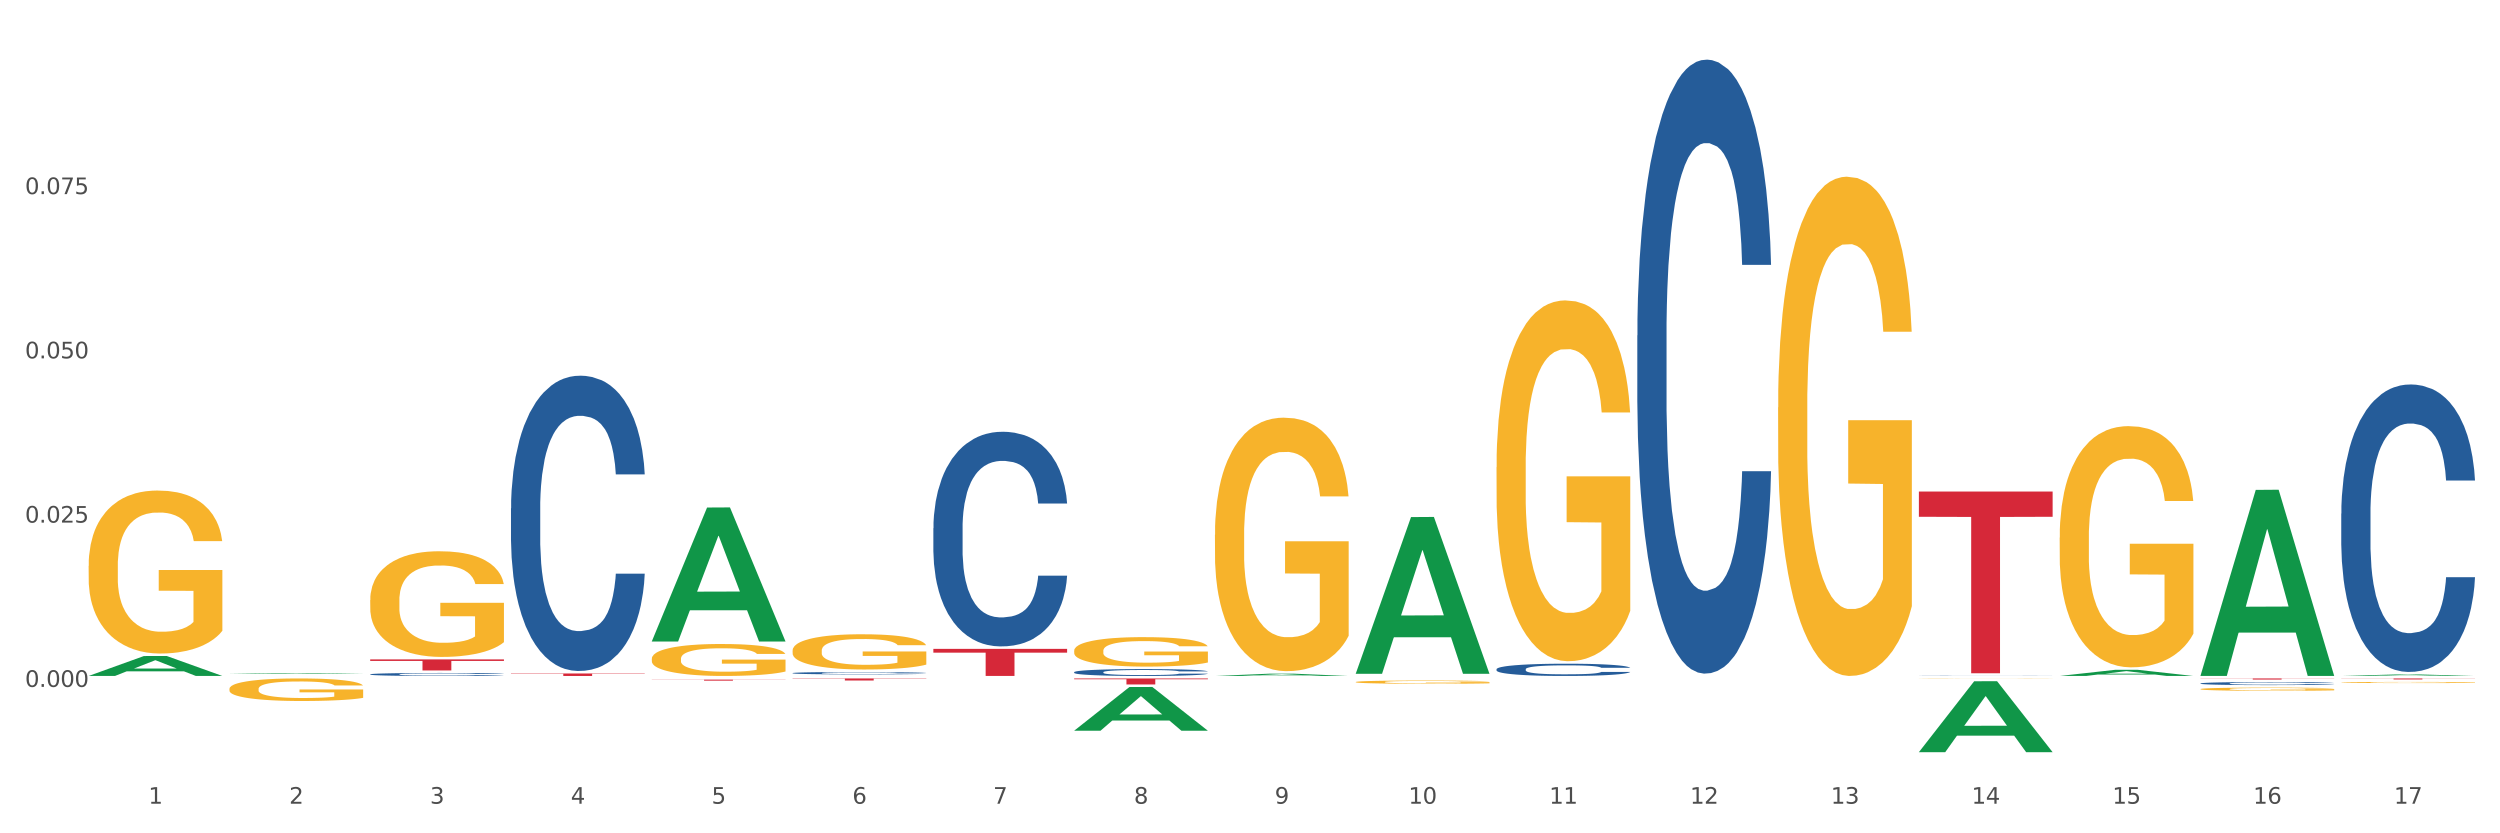 <?xml version="1.0" encoding="utf-8" standalone="no"?>
<!DOCTYPE svg PUBLIC "-//W3C//DTD SVG 1.1//EN"
  "http://www.w3.org/Graphics/SVG/1.1/DTD/svg11.dtd">
<svg xmlns:xlink="http://www.w3.org/1999/xlink" width="1080pt" height="360pt" viewBox="0 0 1080 360" xmlns="http://www.w3.org/2000/svg" version="1.1">
 <rect x="0" y="0" width="1080" height="360" fill="#333333" stroke="none"/>
 <defs>
  <style type="text/css">*{stroke-linejoin: round; stroke-linecap: butt}</style>
 </defs>
 <g id="figure_1">
  <g id="patch_1">
   <path d="M 0 360 
L 1080 360 
L 1080 0 
L 0 0 
z
" style="fill: #ffffff; stroke: #ffffff; stroke-linejoin: miter"/>
  </g>
  <g id="axes_1">
   <g id="matplotlib.axis_1">
    <g id="xtick_1">
     <g id="text_1">
      <!-- 1 -->
      <g style="fill: #4d4d4d" transform="translate(64.119 347.204) scale(0.096 -0.096)">
       <defs>
        <path id="DejaVuSans-31" d="M 794 531 
L 1825 531 
L 1825 4091 
L 703 3866 
L 703 4441 
L 1819 4666 
L 2450 4666 
L 2450 531 
L 3481 531 
L 3481 0 
L 794 0 
L 794 531 
z
" transform="scale(0.016)"/>
       </defs>
       <use xlink:href="#DejaVuSans-31"/>
      </g>
     </g>
    </g>
    <g id="xtick_2">
     <g id="text_2">
      <!-- 2 -->
      <g style="fill: #4d4d4d" transform="translate(124.94 347.204) scale(0.096 -0.096)">
       <defs>
        <path id="DejaVuSans-32" d="M 1228 531 
L 3431 531 
L 3431 0 
L 469 0 
L 469 531 
Q 828 903 1448 1529 
Q 2069 2156 2228 2338 
Q 2531 2678 2651 2914 
Q 2772 3150 2772 3378 
Q 2772 3750 2511 3984 
Q 2250 4219 1831 4219 
Q 1534 4219 1204 4116 
Q 875 4013 500 3803 
L 500 4441 
Q 881 4594 1212 4672 
Q 1544 4750 1819 4750 
Q 2544 4750 2975 4387 
Q 3406 4025 3406 3419 
Q 3406 3131 3298 2873 
Q 3191 2616 2906 2266 
Q 2828 2175 2409 1742 
Q 1991 1309 1228 531 
z
" transform="scale(0.016)"/>
       </defs>
       <use xlink:href="#DejaVuSans-32"/>
      </g>
     </g>
    </g>
    <g id="xtick_3">
     <g id="text_3">
      <!-- 3 -->
      <g style="fill: #4d4d4d" transform="translate(185.761 347.204) scale(0.096 -0.096)">
       <defs>
        <path id="DejaVuSans-33" d="M 2597 2516 
Q 3050 2419 3304 2112 
Q 3559 1806 3559 1356 
Q 3559 666 3084 287 
Q 2609 -91 1734 -91 
Q 1441 -91 1130 -33 
Q 819 25 488 141 
L 488 750 
Q 750 597 1062 519 
Q 1375 441 1716 441 
Q 2309 441 2620 675 
Q 2931 909 2931 1356 
Q 2931 1769 2642 2001 
Q 2353 2234 1838 2234 
L 1294 2234 
L 1294 2753 
L 1863 2753 
Q 2328 2753 2575 2939 
Q 2822 3125 2822 3475 
Q 2822 3834 2567 4026 
Q 2313 4219 1838 4219 
Q 1578 4219 1281 4162 
Q 984 4106 628 3988 
L 628 4550 
Q 988 4650 1302 4700 
Q 1616 4750 1894 4750 
Q 2613 4750 3031 4423 
Q 3450 4097 3450 3541 
Q 3450 3153 3228 2886 
Q 3006 2619 2597 2516 
z
" transform="scale(0.016)"/>
       </defs>
       <use xlink:href="#DejaVuSans-33"/>
      </g>
     </g>
    </g>
    <g id="xtick_4">
     <g id="text_4">
      <!-- 4 -->
      <g style="fill: #4d4d4d" transform="translate(246.582 347.204) scale(0.096 -0.096)">
       <defs>
        <path id="DejaVuSans-34" d="M 2419 4116 
L 825 1625 
L 2419 1625 
L 2419 4116 
z
M 2253 4666 
L 3047 4666 
L 3047 1625 
L 3713 1625 
L 3713 1100 
L 3047 1100 
L 3047 0 
L 2419 0 
L 2419 1100 
L 313 1100 
L 313 1709 
L 2253 4666 
z
" transform="scale(0.016)"/>
       </defs>
       <use xlink:href="#DejaVuSans-34"/>
      </g>
     </g>
    </g>
    <g id="xtick_5">
     <g id="text_5">
      <!-- 5 -->
      <g style="fill: #4d4d4d" transform="translate(307.403 347.204) scale(0.096 -0.096)">
       <defs>
        <path id="DejaVuSans-35" d="M 691 4666 
L 3169 4666 
L 3169 4134 
L 1269 4134 
L 1269 2991 
Q 1406 3038 1543 3061 
Q 1681 3084 1819 3084 
Q 2600 3084 3056 2656 
Q 3513 2228 3513 1497 
Q 3513 744 3044 326 
Q 2575 -91 1722 -91 
Q 1428 -91 1123 -41 
Q 819 9 494 109 
L 494 744 
Q 775 591 1075 516 
Q 1375 441 1709 441 
Q 2250 441 2565 725 
Q 2881 1009 2881 1497 
Q 2881 1984 2565 2268 
Q 2250 2553 1709 2553 
Q 1456 2553 1204 2497 
Q 953 2441 691 2322 
L 691 4666 
z
" transform="scale(0.016)"/>
       </defs>
       <use xlink:href="#DejaVuSans-35"/>
      </g>
     </g>
    </g>
    <g id="xtick_6">
     <g id="text_6">
      <!-- 6 -->
      <g style="fill: #4d4d4d" transform="translate(368.224 347.204) scale(0.096 -0.096)">
       <defs>
        <path id="DejaVuSans-36" d="M 2113 2584 
Q 1688 2584 1439 2293 
Q 1191 2003 1191 1497 
Q 1191 994 1439 701 
Q 1688 409 2113 409 
Q 2538 409 2786 701 
Q 3034 994 3034 1497 
Q 3034 2003 2786 2293 
Q 2538 2584 2113 2584 
z
M 3366 4563 
L 3366 3988 
Q 3128 4100 2886 4159 
Q 2644 4219 2406 4219 
Q 1781 4219 1451 3797 
Q 1122 3375 1075 2522 
Q 1259 2794 1537 2939 
Q 1816 3084 2150 3084 
Q 2853 3084 3261 2657 
Q 3669 2231 3669 1497 
Q 3669 778 3244 343 
Q 2819 -91 2113 -91 
Q 1303 -91 875 529 
Q 447 1150 447 2328 
Q 447 3434 972 4092 
Q 1497 4750 2381 4750 
Q 2619 4750 2861 4703 
Q 3103 4656 3366 4563 
z
" transform="scale(0.016)"/>
       </defs>
       <use xlink:href="#DejaVuSans-36"/>
      </g>
     </g>
    </g>
    <g id="xtick_7">
     <g id="text_7">
      <!-- 7 -->
      <g style="fill: #4d4d4d" transform="translate(429.045 347.204) scale(0.096 -0.096)">
       <defs>
        <path id="DejaVuSans-37" d="M 525 4666 
L 3525 4666 
L 3525 4397 
L 1831 0 
L 1172 0 
L 2766 4134 
L 525 4134 
L 525 4666 
z
" transform="scale(0.016)"/>
       </defs>
       <use xlink:href="#DejaVuSans-37"/>
      </g>
     </g>
    </g>
    <g id="xtick_8">
     <g id="text_8">
      <!-- 8 -->
      <g style="fill: #4d4d4d" transform="translate(489.866 347.204) scale(0.096 -0.096)">
       <defs>
        <path id="DejaVuSans-38" d="M 2034 2216 
Q 1584 2216 1326 1975 
Q 1069 1734 1069 1313 
Q 1069 891 1326 650 
Q 1584 409 2034 409 
Q 2484 409 2743 651 
Q 3003 894 3003 1313 
Q 3003 1734 2745 1975 
Q 2488 2216 2034 2216 
z
M 1403 2484 
Q 997 2584 770 2862 
Q 544 3141 544 3541 
Q 544 4100 942 4425 
Q 1341 4750 2034 4750 
Q 2731 4750 3128 4425 
Q 3525 4100 3525 3541 
Q 3525 3141 3298 2862 
Q 3072 2584 2669 2484 
Q 3125 2378 3379 2068 
Q 3634 1759 3634 1313 
Q 3634 634 3220 271 
Q 2806 -91 2034 -91 
Q 1263 -91 848 271 
Q 434 634 434 1313 
Q 434 1759 690 2068 
Q 947 2378 1403 2484 
z
M 1172 3481 
Q 1172 3119 1398 2916 
Q 1625 2713 2034 2713 
Q 2441 2713 2670 2916 
Q 2900 3119 2900 3481 
Q 2900 3844 2670 4047 
Q 2441 4250 2034 4250 
Q 1625 4250 1398 4047 
Q 1172 3844 1172 3481 
z
" transform="scale(0.016)"/>
       </defs>
       <use xlink:href="#DejaVuSans-38"/>
      </g>
     </g>
    </g>
    <g id="xtick_9">
     <g id="text_9">
      <!-- 9 -->
      <g style="fill: #4d4d4d" transform="translate(550.688 347.204) scale(0.096 -0.096)">
       <defs>
        <path id="DejaVuSans-39" d="M 703 97 
L 703 672 
Q 941 559 1184 500 
Q 1428 441 1663 441 
Q 2288 441 2617 861 
Q 2947 1281 2994 2138 
Q 2813 1869 2534 1725 
Q 2256 1581 1919 1581 
Q 1219 1581 811 2004 
Q 403 2428 403 3163 
Q 403 3881 828 4315 
Q 1253 4750 1959 4750 
Q 2769 4750 3195 4129 
Q 3622 3509 3622 2328 
Q 3622 1225 3098 567 
Q 2575 -91 1691 -91 
Q 1453 -91 1209 -44 
Q 966 3 703 97 
z
M 1959 2075 
Q 2384 2075 2632 2365 
Q 2881 2656 2881 3163 
Q 2881 3666 2632 3958 
Q 2384 4250 1959 4250 
Q 1534 4250 1286 3958 
Q 1038 3666 1038 3163 
Q 1038 2656 1286 2365 
Q 1534 2075 1959 2075 
z
" transform="scale(0.016)"/>
       </defs>
       <use xlink:href="#DejaVuSans-39"/>
      </g>
     </g>
    </g>
    <g id="xtick_10">
     <g id="text_10">
      <!-- 10 -->
      <g style="fill: #4d4d4d" transform="translate(608.455 347.204) scale(0.096 -0.096)">
       <defs>
        <path id="DejaVuSans-30" d="M 2034 4250 
Q 1547 4250 1301 3770 
Q 1056 3291 1056 2328 
Q 1056 1369 1301 889 
Q 1547 409 2034 409 
Q 2525 409 2770 889 
Q 3016 1369 3016 2328 
Q 3016 3291 2770 3770 
Q 2525 4250 2034 4250 
z
M 2034 4750 
Q 2819 4750 3233 4129 
Q 3647 3509 3647 2328 
Q 3647 1150 3233 529 
Q 2819 -91 2034 -91 
Q 1250 -91 836 529 
Q 422 1150 422 2328 
Q 422 3509 836 4129 
Q 1250 4750 2034 4750 
z
" transform="scale(0.016)"/>
       </defs>
       <use xlink:href="#DejaVuSans-31"/>
       <use xlink:href="#DejaVuSans-30" transform="translate(63.623 0)"/>
      </g>
     </g>
    </g>
    <g id="xtick_11">
     <g id="text_11">
      <!-- 11 -->
      <g style="fill: #4d4d4d" transform="translate(669.276 347.204) scale(0.096 -0.096)">
       <use xlink:href="#DejaVuSans-31"/>
       <use xlink:href="#DejaVuSans-31" transform="translate(63.623 0)"/>
      </g>
     </g>
    </g>
    <g id="xtick_12">
     <g id="text_12">
      <!-- 12 -->
      <g style="fill: #4d4d4d" transform="translate(730.097 347.204) scale(0.096 -0.096)">
       <use xlink:href="#DejaVuSans-31"/>
       <use xlink:href="#DejaVuSans-32" transform="translate(63.623 0)"/>
      </g>
     </g>
    </g>
    <g id="xtick_13">
     <g id="text_13">
      <!-- 13 -->
      <g style="fill: #4d4d4d" transform="translate(790.918 347.204) scale(0.096 -0.096)">
       <use xlink:href="#DejaVuSans-31"/>
       <use xlink:href="#DejaVuSans-33" transform="translate(63.623 0)"/>
      </g>
     </g>
    </g>
    <g id="xtick_14">
     <g id="text_14">
      <!-- 14 -->
      <g style="fill: #4d4d4d" transform="translate(851.739 347.204) scale(0.096 -0.096)">
       <use xlink:href="#DejaVuSans-31"/>
       <use xlink:href="#DejaVuSans-34" transform="translate(63.623 0)"/>
      </g>
     </g>
    </g>
    <g id="xtick_15">
     <g id="text_15">
      <!-- 15 -->
      <g style="fill: #4d4d4d" transform="translate(912.56 347.204) scale(0.096 -0.096)">
       <use xlink:href="#DejaVuSans-31"/>
       <use xlink:href="#DejaVuSans-35" transform="translate(63.623 0)"/>
      </g>
     </g>
    </g>
    <g id="xtick_16">
     <g id="text_16">
      <!-- 16 -->
      <g style="fill: #4d4d4d" transform="translate(973.381 347.204) scale(0.096 -0.096)">
       <use xlink:href="#DejaVuSans-31"/>
       <use xlink:href="#DejaVuSans-36" transform="translate(63.623 0)"/>
      </g>
     </g>
    </g>
    <g id="xtick_17">
     <g id="text_17">
      <!-- 17 -->
      <g style="fill: #4d4d4d" transform="translate(1034.202 347.204) scale(0.096 -0.096)">
       <use xlink:href="#DejaVuSans-31"/>
       <use xlink:href="#DejaVuSans-37" transform="translate(63.623 0)"/>
      </g>
     </g>
    </g>
    <g id="xtick_18"/>
    <g id="xtick_19"/>
    <g id="xtick_20"/>
    <g id="xtick_21"/>
    <g id="xtick_22"/>
    <g id="xtick_23"/>
    <g id="xtick_24"/>
    <g id="xtick_25"/>
    <g id="xtick_26"/>
    <g id="xtick_27"/>
    <g id="xtick_28"/>
    <g id="xtick_29"/>
    <g id="xtick_30"/>
    <g id="xtick_31"/>
    <g id="xtick_32"/>
    <g id="xtick_33"/>
   </g>
   <g id="matplotlib.axis_2">
    <g id="ytick_1">
     <g id="text_18">
      <!-- 0.000 -->
      <g style="fill: #4d4d4d" transform="translate(10.8 296.734) scale(0.096 -0.096)">
       <defs>
        <path id="DejaVuSans-2e" d="M 684 794 
L 1344 794 
L 1344 0 
L 684 0 
L 684 794 
z
" transform="scale(0.016)"/>
       </defs>
       <use xlink:href="#DejaVuSans-30"/>
       <use xlink:href="#DejaVuSans-2e" transform="translate(63.623 0)"/>
       <use xlink:href="#DejaVuSans-30" transform="translate(95.41 0)"/>
       <use xlink:href="#DejaVuSans-30" transform="translate(159.033 0)"/>
       <use xlink:href="#DejaVuSans-30" transform="translate(222.656 0)"/>
      </g>
     </g>
    </g>
    <g id="ytick_2">
     <g id="text_19">
      <!-- 0.025 -->
      <g style="fill: #4d4d4d" transform="translate(10.8 225.775) scale(0.096 -0.096)">
       <use xlink:href="#DejaVuSans-30"/>
       <use xlink:href="#DejaVuSans-2e" transform="translate(63.623 0)"/>
       <use xlink:href="#DejaVuSans-30" transform="translate(95.41 0)"/>
       <use xlink:href="#DejaVuSans-32" transform="translate(159.033 0)"/>
       <use xlink:href="#DejaVuSans-35" transform="translate(222.656 0)"/>
      </g>
     </g>
    </g>
    <g id="ytick_3">
     <g id="text_20">
      <!-- 0.050 -->
      <g style="fill: #4d4d4d" transform="translate(10.8 154.815) scale(0.096 -0.096)">
       <use xlink:href="#DejaVuSans-30"/>
       <use xlink:href="#DejaVuSans-2e" transform="translate(63.623 0)"/>
       <use xlink:href="#DejaVuSans-30" transform="translate(95.41 0)"/>
       <use xlink:href="#DejaVuSans-35" transform="translate(159.033 0)"/>
       <use xlink:href="#DejaVuSans-30" transform="translate(222.656 0)"/>
      </g>
     </g>
    </g>
    <g id="ytick_4">
     <g id="text_21">
      <!-- 0.075 -->
      <g style="fill: #4d4d4d" transform="translate(10.8 83.856) scale(0.096 -0.096)">
       <use xlink:href="#DejaVuSans-30"/>
       <use xlink:href="#DejaVuSans-2e" transform="translate(63.623 0)"/>
       <use xlink:href="#DejaVuSans-30" transform="translate(95.41 0)"/>
       <use xlink:href="#DejaVuSans-37" transform="translate(159.033 0)"/>
       <use xlink:href="#DejaVuSans-35" transform="translate(222.656 0)"/>
      </g>
     </g>
    </g>
    <g id="ytick_5"/>
    <g id="ytick_6"/>
    <g id="ytick_7"/>
    <g id="ytick_8"/>
    <g id="ytick_9"/>
   </g>
   <g id="PolyCollection_1">
    <path d="M 38.283 292.001 
L 38.343 291.993 
L 62.169 283.407 
L 72.058 283.399 
L 96.063 292.017 
L 84.626 292.017 
L 79.444 290.011 
L 54.843 290.011 
L 54.664 290.043 
L 49.66 292.017 
L 38.283 292.017 
L 38.283 292.001 
L 57.94 288.813 
L 76.346 288.805 
L 67.233 285.236 
L 67.113 285.22 
L 66.994 285.244 
L 57.881 288.805 
L 57.94 288.813 
L 38.283 292.001 
z
" clip-path="url(#pab70b16398)" style="fill: #109648"/>
    <path d="M 828.957 212.336 
L 886.737 212.336 
L 886.737 223.247 
L 864.008 223.321 
L 864.008 290.851 
L 851.549 290.851 
L 851.549 223.321 
L 828.957 223.247 
L 828.957 212.41 
L 828.957 212.336 
z
" clip-path="url(#pab70b16398)" style="fill: #d62839"/>
    <path d="M 464.03 293.087 
L 521.81 293.087 
L 521.81 293.45 
L 499.082 293.452 
L 499.082 295.698 
L 486.622 295.698 
L 486.622 293.452 
L 464.03 293.45 
L 464.03 293.089 
L 464.03 293.087 
z
" clip-path="url(#pab70b16398)" style="fill: #d62839"/>
    <path d="M 403.209 280.323 
L 460.989 280.323 
L 460.989 281.948 
L 438.261 281.959 
L 438.261 292.017 
L 425.801 292.017 
L 425.801 281.959 
L 403.209 281.948 
L 403.209 280.334 
L 403.209 280.323 
z
" clip-path="url(#pab70b16398)" style="fill: #d62839"/>
    <path d="M 342.388 293.087 
L 400.168 293.087 
L 400.168 293.211 
L 377.44 293.212 
L 377.44 293.979 
L 364.98 293.979 
L 364.98 293.212 
L 342.388 293.211 
L 342.388 293.088 
L 342.388 293.087 
z
" clip-path="url(#pab70b16398)" style="fill: #d62839"/>
    <path d="M 281.567 293.588 
L 339.347 293.588 
L 339.347 293.652 
L 316.619 293.652 
L 316.619 294.047 
L 304.159 294.047 
L 304.159 293.652 
L 281.567 293.652 
L 281.567 293.589 
L 281.567 293.588 
z
" clip-path="url(#pab70b16398)" style="fill: #d62839"/>
    <path d="M 220.746 290.943 
L 278.526 290.943 
L 278.526 291.093 
L 255.798 291.094 
L 255.798 292.017 
L 243.338 292.017 
L 243.338 291.094 
L 220.746 291.093 
L 220.746 290.944 
L 220.746 290.943 
z
" clip-path="url(#pab70b16398)" style="fill: #d62839"/>
    <path d="M 159.925 284.865 
L 217.705 284.865 
L 217.705 285.53 
L 194.977 285.534 
L 194.977 289.651 
L 182.517 289.651 
L 182.517 285.534 
L 159.925 285.53 
L 159.925 284.869 
L 159.925 284.865 
z
" clip-path="url(#pab70b16398)" style="fill: #d62839"/>
    <path d="M 159.925 291.303 
L 159.993 291.302 
L 159.993 291.269 
L 160.198 291.224 
L 160.95 291.141 
L 161.906 291.078 
L 163.545 291.005 
L 164.433 290.974 
L 165.594 290.94 
L 167.984 290.884 
L 170.716 290.836 
L 172.629 290.81 
L 174.063 290.794 
L 177.273 290.764 
L 179.117 290.751 
L 181.029 290.741 
L 182.668 290.733 
L 185.4 290.725 
L 187.586 290.722 
L 190.113 290.72 
L 192.23 290.722 
L 195.03 290.726 
L 199.128 290.741 
L 200.699 290.749 
L 202.816 290.763 
L 205.002 290.782 
L 206.777 290.801 
L 208.826 290.828 
L 210.944 290.864 
L 212.993 290.909 
L 214.427 290.95 
L 215.588 290.994 
L 216.612 291.047 
L 217.364 291.105 
L 217.705 291.154 
L 205.207 291.154 
L 204.865 291.11 
L 204.182 291.063 
L 203.499 291.031 
L 202.748 291.005 
L 201.587 290.975 
L 200.562 290.956 
L 198.855 290.934 
L 197.284 290.919 
L 195.986 290.911 
L 194.416 290.904 
L 191.069 290.897 
L 188.679 290.897 
L 187.176 290.899 
L 185.332 290.905 
L 183.761 290.913 
L 181.917 290.928 
L 180.483 290.943 
L 179.049 290.963 
L 178.229 290.977 
L 177 291.003 
L 176.18 291.025 
L 175.087 291.062 
L 174.473 291.088 
L 173.38 291.155 
L 172.902 291.205 
L 172.697 291.239 
L 172.56 291.277 
L 172.56 291.462 
L 172.97 291.545 
L 173.312 291.58 
L 173.858 291.621 
L 174.882 291.673 
L 176.385 291.724 
L 177.956 291.76 
L 179.253 291.783 
L 180.483 291.799 
L 181.712 291.813 
L 183.215 291.824 
L 184.444 291.831 
L 186.288 291.839 
L 188.474 291.842 
L 190.181 291.842 
L 193.664 291.836 
L 195.235 291.83 
L 196.738 291.822 
L 198.377 291.809 
L 199.674 291.795 
L 200.426 291.784 
L 201.655 291.762 
L 202.611 291.738 
L 203.431 291.711 
L 203.977 291.687 
L 204.592 291.651 
L 205.07 291.611 
L 205.207 291.59 
L 217.705 291.59 
L 217.432 291.632 
L 216.954 291.674 
L 215.998 291.73 
L 215.246 291.762 
L 214.085 291.801 
L 212.856 291.834 
L 211.149 291.871 
L 209.578 291.898 
L 207.939 291.921 
L 206.163 291.943 
L 202.953 291.972 
L 201.792 291.981 
L 199.333 291.995 
L 197.421 292.003 
L 194.62 292.012 
L 191.752 292.016 
L 188.747 292.017 
L 186.083 292.015 
L 183.146 292.008 
L 181.302 292.001 
L 179.253 291.99 
L 176.863 291.974 
L 174.609 291.953 
L 172.492 291.93 
L 170.511 291.903 
L 168.667 291.872 
L 166.277 291.821 
L 164.501 291.771 
L 163.203 291.725 
L 162.316 291.686 
L 161.428 291.636 
L 160.95 291.602 
L 160.198 291.519 
L 159.925 291.442 
L 159.925 291.303 
z
" clip-path="url(#pab70b16398)" style="fill: #255c99"/>
    <path d="M 220.746 219.619 
L 220.814 219.502 
L 220.814 216.24 
L 221.019 211.813 
L 221.771 203.657 
L 222.727 197.482 
L 224.366 190.259 
L 225.254 187.229 
L 226.415 183.851 
L 228.805 178.375 
L 231.537 173.714 
L 233.45 171.151 
L 234.884 169.52 
L 238.094 166.607 
L 239.938 165.326 
L 241.85 164.277 
L 243.489 163.578 
L 246.221 162.762 
L 248.407 162.413 
L 250.934 162.296 
L 253.051 162.413 
L 255.851 162.879 
L 259.949 164.277 
L 261.52 165.093 
L 263.637 166.491 
L 265.823 168.355 
L 267.599 170.219 
L 269.647 172.899 
L 271.765 176.394 
L 273.814 180.821 
L 275.248 184.899 
L 276.409 189.21 
L 277.433 194.453 
L 278.185 200.162 
L 278.526 204.939 
L 266.028 204.939 
L 265.686 200.628 
L 265.003 195.968 
L 264.32 192.822 
L 263.569 190.259 
L 262.408 187.346 
L 261.383 185.482 
L 259.676 183.268 
L 258.105 181.87 
L 256.807 181.054 
L 255.237 180.355 
L 251.89 179.656 
L 249.5 179.656 
L 247.997 179.889 
L 246.153 180.472 
L 244.582 181.287 
L 242.738 182.686 
L 241.304 184.2 
L 239.87 186.181 
L 239.05 187.579 
L 237.821 190.142 
L 237.001 192.239 
L 235.908 195.851 
L 235.294 198.414 
L 234.201 205.055 
L 233.723 209.949 
L 233.518 213.328 
L 233.381 217.056 
L 233.381 235.231 
L 233.791 243.387 
L 234.133 246.882 
L 234.679 250.843 
L 235.703 255.97 
L 237.206 260.98 
L 238.777 264.592 
L 240.074 266.805 
L 241.304 268.436 
L 242.533 269.718 
L 244.036 270.883 
L 245.265 271.582 
L 247.109 272.281 
L 249.295 272.631 
L 251.002 272.631 
L 254.485 272.048 
L 256.056 271.466 
L 257.559 270.65 
L 259.198 269.368 
L 260.496 267.97 
L 261.247 266.922 
L 262.476 264.708 
L 263.432 262.378 
L 264.252 259.698 
L 264.798 257.368 
L 265.413 253.873 
L 265.891 249.911 
L 266.028 247.814 
L 278.526 247.814 
L 278.253 252.009 
L 277.775 256.086 
L 276.819 261.562 
L 276.067 264.708 
L 274.906 268.553 
L 273.677 271.815 
L 271.97 275.427 
L 270.399 278.107 
L 268.76 280.437 
L 266.984 282.534 
L 263.774 285.447 
L 262.613 286.262 
L 260.154 287.66 
L 258.242 288.476 
L 255.442 289.292 
L 252.573 289.758 
L 249.568 289.874 
L 246.904 289.641 
L 243.967 288.942 
L 242.123 288.243 
L 240.074 287.194 
L 237.684 285.563 
L 235.43 283.583 
L 233.313 281.252 
L 231.332 278.573 
L 229.488 275.543 
L 227.098 270.534 
L 225.322 265.64 
L 224.024 261.096 
L 223.137 257.251 
L 222.249 252.358 
L 221.771 248.979 
L 221.019 240.824 
L 220.746 233.251 
L 220.746 219.619 
z
" clip-path="url(#pab70b16398)" style="fill: #255c99"/>
    <path d="M 342.388 290.767 
L 342.457 290.766 
L 342.457 290.739 
L 342.662 290.703 
L 343.413 290.637 
L 344.369 290.586 
L 346.008 290.527 
L 346.896 290.502 
L 348.057 290.475 
L 350.447 290.43 
L 353.179 290.392 
L 355.092 290.371 
L 356.526 290.358 
L 359.736 290.334 
L 361.58 290.323 
L 363.492 290.315 
L 365.132 290.309 
L 367.863 290.302 
L 370.049 290.3 
L 372.576 290.299 
L 374.693 290.3 
L 377.493 290.303 
L 381.591 290.315 
L 383.162 290.321 
L 385.279 290.333 
L 387.465 290.348 
L 389.241 290.363 
L 391.29 290.385 
L 393.407 290.414 
L 395.456 290.45 
L 396.89 290.483 
L 398.051 290.519 
L 399.076 290.561 
L 399.827 290.608 
L 400.168 290.647 
L 387.67 290.647 
L 387.328 290.612 
L 386.645 290.574 
L 385.962 290.548 
L 385.211 290.527 
L 384.05 290.503 
L 383.026 290.488 
L 381.318 290.47 
L 379.747 290.459 
L 378.45 290.452 
L 376.879 290.446 
L 373.532 290.44 
L 371.142 290.44 
L 369.639 290.442 
L 367.795 290.447 
L 366.224 290.454 
L 364.38 290.465 
L 362.946 290.478 
L 361.512 290.494 
L 360.692 290.505 
L 359.463 290.526 
L 358.643 290.543 
L 357.55 290.573 
L 356.936 290.594 
L 355.843 290.648 
L 355.365 290.688 
L 355.16 290.716 
L 355.023 290.746 
L 355.023 290.895 
L 355.433 290.961 
L 355.775 290.99 
L 356.321 291.022 
L 357.346 291.064 
L 358.848 291.105 
L 360.419 291.135 
L 361.717 291.153 
L 362.946 291.166 
L 364.175 291.176 
L 365.678 291.186 
L 366.907 291.192 
L 368.751 291.197 
L 370.937 291.2 
L 372.644 291.2 
L 376.127 291.195 
L 377.698 291.191 
L 379.201 291.184 
L 380.84 291.174 
L 382.138 291.162 
L 382.889 291.154 
L 384.118 291.135 
L 385.074 291.116 
L 385.894 291.095 
L 386.44 291.076 
L 387.055 291.047 
L 387.533 291.015 
L 387.67 290.997 
L 400.168 290.997 
L 399.895 291.032 
L 399.417 291.065 
L 398.461 291.11 
L 397.71 291.135 
L 396.549 291.167 
L 395.319 291.194 
L 393.612 291.223 
L 392.041 291.245 
L 390.402 291.264 
L 388.626 291.281 
L 385.416 291.305 
L 384.255 291.312 
L 381.796 291.323 
L 379.884 291.33 
L 377.084 291.336 
L 374.215 291.34 
L 371.21 291.341 
L 368.546 291.339 
L 365.61 291.334 
L 363.766 291.328 
L 361.717 291.319 
L 359.326 291.306 
L 357.072 291.29 
L 354.955 291.271 
L 352.974 291.249 
L 351.13 291.224 
L 348.74 291.183 
L 346.964 291.143 
L 345.667 291.106 
L 344.779 291.075 
L 343.891 291.035 
L 343.413 291.007 
L 342.662 290.94 
L 342.388 290.878 
L 342.388 290.767 
z
" clip-path="url(#pab70b16398)" style="fill: #255c99"/>
    <path d="M 403.209 228.185 
L 403.278 228.1 
L 403.278 225.729 
L 403.483 222.511 
L 404.234 216.583 
L 405.19 212.094 
L 406.829 206.843 
L 407.717 204.641 
L 408.878 202.185 
L 411.269 198.205 
L 414 194.817 
L 415.913 192.954 
L 417.347 191.768 
L 420.557 189.651 
L 422.401 188.719 
L 424.313 187.957 
L 425.953 187.449 
L 428.684 186.856 
L 430.87 186.602 
L 433.397 186.518 
L 435.514 186.602 
L 438.314 186.941 
L 442.412 187.957 
L 443.983 188.55 
L 446.1 189.566 
L 448.286 190.921 
L 450.062 192.276 
L 452.111 194.224 
L 454.228 196.765 
L 456.277 199.983 
L 457.711 202.947 
L 458.872 206.081 
L 459.897 209.892 
L 460.648 214.042 
L 460.989 217.514 
L 448.491 217.514 
L 448.149 214.381 
L 447.466 210.993 
L 446.783 208.706 
L 446.032 206.843 
L 444.871 204.726 
L 443.847 203.371 
L 442.139 201.762 
L 440.568 200.745 
L 439.271 200.153 
L 437.7 199.645 
L 434.353 199.136 
L 431.963 199.136 
L 430.46 199.306 
L 428.616 199.729 
L 427.045 200.322 
L 425.201 201.338 
L 423.767 202.439 
L 422.333 203.879 
L 421.513 204.895 
L 420.284 206.758 
L 419.464 208.283 
L 418.372 210.908 
L 417.757 212.771 
L 416.664 217.599 
L 416.186 221.156 
L 415.981 223.612 
L 415.844 226.322 
L 415.844 239.534 
L 416.254 245.462 
L 416.596 248.003 
L 417.142 250.882 
L 418.167 254.608 
L 419.669 258.25 
L 421.24 260.875 
L 422.538 262.485 
L 423.767 263.67 
L 424.996 264.602 
L 426.499 265.449 
L 427.728 265.957 
L 429.572 266.465 
L 431.758 266.719 
L 433.465 266.719 
L 436.949 266.296 
L 438.519 265.872 
L 440.022 265.279 
L 441.661 264.348 
L 442.959 263.331 
L 443.71 262.569 
L 444.939 260.96 
L 445.896 259.266 
L 446.715 257.318 
L 447.262 255.625 
L 447.876 253.084 
L 448.354 250.205 
L 448.491 248.68 
L 460.989 248.68 
L 460.716 251.729 
L 460.238 254.693 
L 459.282 258.674 
L 458.531 260.96 
L 457.37 263.755 
L 456.14 266.126 
L 454.433 268.752 
L 452.862 270.7 
L 451.223 272.393 
L 449.447 273.918 
L 446.237 276.035 
L 445.076 276.628 
L 442.617 277.644 
L 440.705 278.237 
L 437.905 278.83 
L 435.036 279.169 
L 432.031 279.253 
L 429.367 279.084 
L 426.431 278.576 
L 424.587 278.068 
L 422.538 277.305 
L 420.147 276.12 
L 417.893 274.68 
L 415.776 272.986 
L 413.796 271.038 
L 411.952 268.836 
L 409.561 265.195 
L 407.785 261.638 
L 406.488 258.335 
L 405.6 255.54 
L 404.712 251.983 
L 404.234 249.527 
L 403.483 243.599 
L 403.209 238.094 
L 403.209 228.185 
z
" clip-path="url(#pab70b16398)" style="fill: #255c99"/>
    <path d="M 99.104 297.591 
L 99.172 297.582 
L 99.172 297.262 
L 99.309 296.986 
L 99.991 296.318 
L 101.014 295.766 
L 101.765 295.472 
L 102.515 295.232 
L 103.402 294.992 
L 104.493 294.742 
L 106.472 294.377 
L 107.699 294.191 
L 109.2 293.995 
L 111.929 293.71 
L 113.907 293.55 
L 115.954 293.416 
L 119.296 293.256 
L 121.479 293.185 
L 123.799 293.131 
L 126.596 293.096 
L 128.71 293.087 
L 133.349 293.113 
L 137.306 293.194 
L 139.216 293.256 
L 141.672 293.363 
L 142.968 293.434 
L 145.082 293.576 
L 147.265 293.763 
L 148.766 293.924 
L 151.017 294.226 
L 152.723 294.529 
L 154.292 294.903 
L 155.11 295.161 
L 155.724 295.401 
L 156.27 295.677 
L 156.816 296.113 
L 144.537 296.113 
L 144.059 295.802 
L 143.309 295.508 
L 142.217 295.223 
L 141.262 295.045 
L 139.625 294.823 
L 138.124 294.68 
L 136.555 294.573 
L 134.645 294.484 
L 133.144 294.44 
L 131.03 294.404 
L 126.868 294.413 
L 124.072 294.484 
L 122.161 294.573 
L 120.934 294.653 
L 119.842 294.742 
L 118.614 294.867 
L 117.182 295.054 
L 116.158 295.223 
L 115.135 295.437 
L 114.317 295.65 
L 113.566 295.9 
L 112.952 296.167 
L 112.475 296.443 
L 112.065 296.781 
L 111.724 297.342 
L 111.724 298.561 
L 111.861 298.837 
L 112.202 299.202 
L 112.611 299.478 
L 113.293 299.808 
L 113.907 300.03 
L 115.067 300.351 
L 116.363 300.618 
L 117.386 300.787 
L 118.41 300.929 
L 120.183 301.125 
L 122.161 301.285 
L 123.867 301.383 
L 126.186 301.472 
L 127.755 301.508 
L 129.12 301.526 
L 132.462 301.526 
L 134.85 301.499 
L 137.51 301.437 
L 139.557 301.357 
L 141.262 301.259 
L 143.172 301.098 
L 144.4 300.947 
L 144.4 299.087 
L 129.393 299.078 
L 129.393 297.84 
L 156.884 297.84 
L 156.884 301.472 
L 155.724 301.659 
L 154.428 301.828 
L 153.064 301.98 
L 151.017 302.167 
L 148.562 302.345 
L 146.379 302.469 
L 144.059 302.576 
L 141.331 302.674 
L 137.783 302.763 
L 135.6 302.799 
L 132.872 302.825 
L 129.665 302.834 
L 126.868 302.816 
L 124.14 302.772 
L 121.275 302.692 
L 118.478 302.576 
L 116.363 302.46 
L 114.248 302.318 
L 111.997 302.131 
L 110.223 301.953 
L 108.859 301.793 
L 107.358 301.588 
L 105.721 301.321 
L 104.493 301.081 
L 103.402 300.831 
L 102.242 300.511 
L 101.423 300.235 
L 100.605 299.888 
L 100.127 299.63 
L 99.582 299.229 
L 99.172 298.668 
L 99.104 297.591 
z
" clip-path="url(#pab70b16398)" style="fill: #f7b32b"/>
    <path d="M 646.494 289.1 
L 646.562 289.095 
L 646.562 288.959 
L 646.767 288.776 
L 647.518 288.437 
L 648.474 288.18 
L 650.113 287.88 
L 651.001 287.755 
L 652.162 287.614 
L 654.553 287.387 
L 657.285 287.193 
L 659.197 287.087 
L 660.631 287.019 
L 663.841 286.898 
L 665.685 286.845 
L 667.598 286.801 
L 669.237 286.772 
L 671.969 286.739 
L 674.154 286.724 
L 676.681 286.719 
L 678.799 286.724 
L 681.599 286.743 
L 685.697 286.801 
L 687.267 286.835 
L 689.385 286.893 
L 691.57 286.971 
L 693.346 287.048 
L 695.395 287.16 
L 697.512 287.305 
L 699.561 287.489 
L 700.995 287.658 
L 702.156 287.837 
L 703.181 288.055 
L 703.932 288.292 
L 704.274 288.49 
L 691.775 288.49 
L 691.434 288.311 
L 690.751 288.118 
L 690.068 287.987 
L 689.316 287.88 
L 688.155 287.76 
L 687.131 287.682 
L 685.423 287.59 
L 683.853 287.532 
L 682.555 287.498 
L 680.984 287.469 
L 677.637 287.44 
L 675.247 287.44 
L 673.744 287.45 
L 671.9 287.474 
L 670.33 287.508 
L 668.486 287.566 
L 667.051 287.629 
L 665.617 287.711 
L 664.797 287.769 
L 663.568 287.876 
L 662.749 287.963 
L 661.656 288.113 
L 661.041 288.219 
L 659.948 288.495 
L 659.47 288.698 
L 659.265 288.839 
L 659.129 288.993 
L 659.129 289.748 
L 659.539 290.087 
L 659.88 290.232 
L 660.426 290.397 
L 661.451 290.609 
L 662.953 290.817 
L 664.524 290.967 
L 665.822 291.059 
L 667.051 291.127 
L 668.281 291.18 
L 669.783 291.229 
L 671.013 291.258 
L 672.857 291.287 
L 675.042 291.301 
L 676.75 291.301 
L 680.233 291.277 
L 681.804 291.253 
L 683.306 291.219 
L 684.945 291.166 
L 686.243 291.108 
L 686.994 291.064 
L 688.224 290.972 
L 689.18 290.876 
L 689.999 290.764 
L 690.546 290.667 
L 691.16 290.522 
L 691.639 290.358 
L 691.775 290.271 
L 704.274 290.271 
L 704 290.445 
L 703.522 290.614 
L 702.566 290.842 
L 701.815 290.972 
L 700.654 291.132 
L 699.424 291.267 
L 697.717 291.417 
L 696.146 291.529 
L 694.507 291.626 
L 692.731 291.713 
L 689.521 291.834 
L 688.36 291.867 
L 685.901 291.925 
L 683.989 291.959 
L 681.189 291.993 
L 678.32 292.013 
L 675.315 292.017 
L 672.652 292.008 
L 669.715 291.979 
L 667.871 291.95 
L 665.822 291.906 
L 663.431 291.838 
L 661.178 291.756 
L 659.06 291.659 
L 657.08 291.548 
L 655.236 291.422 
L 652.845 291.214 
L 651.07 291.011 
L 649.772 290.822 
L 648.884 290.663 
L 647.996 290.459 
L 647.518 290.319 
L 646.767 289.98 
L 646.494 289.666 
L 646.494 289.1 
z
" clip-path="url(#pab70b16398)" style="fill: #255c99"/>
    <path d="M 707.315 144.941 
L 707.383 144.699 
L 707.383 137.916 
L 707.588 128.711 
L 708.339 111.755 
L 709.295 98.916 
L 710.934 83.897 
L 711.822 77.599 
L 712.983 70.574 
L 715.374 59.189 
L 718.106 49.499 
L 720.018 44.17 
L 721.452 40.778 
L 724.662 34.722 
L 726.506 32.058 
L 728.419 29.878 
L 730.058 28.424 
L 732.79 26.728 
L 734.975 26.002 
L 737.502 25.759 
L 739.62 26.002 
L 742.42 26.971 
L 746.518 29.878 
L 748.089 31.573 
L 750.206 34.48 
L 752.391 38.356 
L 754.167 42.232 
L 756.216 47.803 
L 758.333 55.07 
L 760.382 64.276 
L 761.816 72.754 
L 762.977 81.717 
L 764.002 92.618 
L 764.753 104.487 
L 765.095 114.419 
L 752.596 114.419 
L 752.255 105.456 
L 751.572 95.767 
L 750.889 89.226 
L 750.137 83.897 
L 748.976 77.841 
L 747.952 73.965 
L 746.244 69.363 
L 744.674 66.456 
L 743.376 64.76 
L 741.805 63.307 
L 738.459 61.853 
L 736.068 61.853 
L 734.566 62.338 
L 732.721 63.549 
L 731.151 65.245 
L 729.307 68.151 
L 727.872 71.301 
L 726.438 75.419 
L 725.619 78.325 
L 724.389 83.655 
L 723.57 88.015 
L 722.477 95.524 
L 721.862 100.854 
L 720.769 114.661 
L 720.291 124.835 
L 720.086 131.86 
L 719.95 139.612 
L 719.95 177.401 
L 720.36 194.358 
L 720.701 201.625 
L 721.247 209.862 
L 722.272 220.52 
L 723.774 230.936 
L 725.345 238.446 
L 726.643 243.048 
L 727.872 246.44 
L 729.102 249.104 
L 730.604 251.527 
L 731.834 252.98 
L 733.678 254.434 
L 735.863 255.16 
L 737.571 255.16 
L 741.054 253.949 
L 742.625 252.738 
L 744.127 251.042 
L 745.766 248.378 
L 747.064 245.471 
L 747.815 243.291 
L 749.045 238.688 
L 750.001 233.843 
L 750.82 228.272 
L 751.367 223.427 
L 751.981 216.16 
L 752.46 207.924 
L 752.596 203.563 
L 765.095 203.563 
L 764.821 212.284 
L 764.343 220.762 
L 763.387 232.148 
L 762.636 238.688 
L 761.475 246.682 
L 760.246 253.465 
L 758.538 260.974 
L 756.967 266.546 
L 755.328 271.39 
L 753.552 275.751 
L 750.342 281.807 
L 749.181 283.502 
L 746.723 286.409 
L 744.81 288.105 
L 742.01 289.801 
L 739.141 290.77 
L 736.136 291.012 
L 733.473 290.527 
L 730.536 289.074 
L 728.692 287.62 
L 726.643 285.44 
L 724.253 282.049 
L 721.999 277.931 
L 719.881 273.086 
L 717.901 267.515 
L 716.057 261.216 
L 713.666 250.8 
L 711.891 240.626 
L 710.593 231.179 
L 709.705 223.185 
L 708.817 213.011 
L 708.339 205.986 
L 707.588 189.029 
L 707.315 173.283 
L 707.315 144.941 
z
" clip-path="url(#pab70b16398)" style="fill: #255c99"/>
    <path d="M 828.957 291.964 
L 829.025 291.964 
L 829.025 291.961 
L 829.23 291.958 
L 829.981 291.952 
L 830.937 291.947 
L 832.577 291.942 
L 833.464 291.939 
L 834.626 291.937 
L 837.016 291.933 
L 839.748 291.929 
L 841.66 291.927 
L 843.094 291.926 
L 846.304 291.924 
L 848.149 291.923 
L 850.061 291.922 
L 851.7 291.921 
L 854.432 291.921 
L 856.617 291.921 
L 859.144 291.92 
L 861.262 291.921 
L 864.062 291.921 
L 868.16 291.922 
L 869.731 291.923 
L 871.848 291.924 
L 874.033 291.925 
L 875.809 291.926 
L 877.858 291.929 
L 879.975 291.931 
L 882.024 291.935 
L 883.459 291.938 
L 884.62 291.941 
L 885.644 291.945 
L 886.395 291.949 
L 886.737 291.953 
L 874.238 291.953 
L 873.897 291.95 
L 873.214 291.946 
L 872.531 291.944 
L 871.78 291.942 
L 870.619 291.94 
L 869.594 291.938 
L 867.887 291.936 
L 866.316 291.935 
L 865.018 291.935 
L 863.447 291.934 
L 860.101 291.934 
L 857.71 291.934 
L 856.208 291.934 
L 854.364 291.934 
L 852.793 291.935 
L 850.949 291.936 
L 849.514 291.937 
L 848.08 291.939 
L 847.261 291.94 
L 846.031 291.942 
L 845.212 291.943 
L 844.119 291.946 
L 843.504 291.948 
L 842.411 291.953 
L 841.933 291.957 
L 841.729 291.959 
L 841.592 291.962 
L 841.592 291.976 
L 842.002 291.982 
L 842.343 291.985 
L 842.89 291.988 
L 843.914 291.992 
L 845.417 291.995 
L 846.987 291.998 
L 848.285 292 
L 849.514 292.001 
L 850.744 292.002 
L 852.246 292.003 
L 853.476 292.004 
L 855.32 292.004 
L 857.505 292.004 
L 859.213 292.004 
L 862.696 292.004 
L 864.267 292.003 
L 865.769 292.003 
L 867.409 292.002 
L 868.706 292.001 
L 869.457 292 
L 870.687 291.998 
L 871.643 291.997 
L 872.463 291.994 
L 873.009 291.993 
L 873.624 291.99 
L 874.102 291.987 
L 874.238 291.985 
L 886.737 291.985 
L 886.464 291.989 
L 885.986 291.992 
L 885.029 291.996 
L 884.278 291.998 
L 883.117 292.001 
L 881.888 292.004 
L 880.18 292.006 
L 878.609 292.008 
L 876.97 292.01 
L 875.194 292.012 
L 871.984 292.014 
L 870.823 292.015 
L 868.365 292.016 
L 866.452 292.016 
L 863.652 292.017 
L 860.784 292.017 
L 857.779 292.017 
L 855.115 292.017 
L 852.178 292.017 
L 850.334 292.016 
L 848.285 292.015 
L 845.895 292.014 
L 843.641 292.013 
L 841.524 292.011 
L 839.543 292.009 
L 837.699 292.007 
L 835.309 292.003 
L 833.533 291.999 
L 832.235 291.996 
L 831.347 291.993 
L 830.459 291.989 
L 829.981 291.986 
L 829.23 291.98 
L 828.957 291.974 
L 828.957 291.964 
z
" clip-path="url(#pab70b16398)" style="fill: #255c99"/>
    <path d="M 950.599 295.235 
L 950.667 295.234 
L 950.667 295.2 
L 950.872 295.154 
L 951.623 295.069 
L 952.58 295.004 
L 954.219 294.929 
L 955.107 294.897 
L 956.268 294.862 
L 958.658 294.805 
L 961.39 294.757 
L 963.302 294.73 
L 964.737 294.713 
L 967.947 294.683 
L 969.791 294.669 
L 971.703 294.658 
L 973.342 294.651 
L 976.074 294.643 
L 978.26 294.639 
L 980.787 294.638 
L 982.904 294.639 
L 985.704 294.644 
L 989.802 294.658 
L 991.373 294.667 
L 993.49 294.681 
L 995.676 294.701 
L 997.451 294.72 
L 999.5 294.748 
L 1001.617 294.785 
L 1003.666 294.831 
L 1005.101 294.873 
L 1006.262 294.918 
L 1007.286 294.973 
L 1008.037 295.032 
L 1008.379 295.082 
L 995.88 295.082 
L 995.539 295.037 
L 994.856 294.988 
L 994.173 294.956 
L 993.422 294.929 
L 992.261 294.899 
L 991.236 294.879 
L 989.529 294.856 
L 987.958 294.842 
L 986.66 294.833 
L 985.089 294.826 
L 981.743 294.819 
L 979.352 294.819 
L 977.85 294.821 
L 976.006 294.827 
L 974.435 294.836 
L 972.591 294.85 
L 971.157 294.866 
L 969.722 294.887 
L 968.903 294.901 
L 967.673 294.928 
L 966.854 294.95 
L 965.761 294.987 
L 965.146 295.014 
L 964.054 295.083 
L 963.576 295.134 
L 963.371 295.169 
L 963.234 295.208 
L 963.234 295.397 
L 963.644 295.482 
L 963.985 295.519 
L 964.532 295.56 
L 965.556 295.613 
L 967.059 295.666 
L 968.63 295.703 
L 969.927 295.726 
L 971.157 295.743 
L 972.386 295.757 
L 973.889 295.769 
L 975.118 295.776 
L 976.962 295.783 
L 979.147 295.787 
L 980.855 295.787 
L 984.338 295.781 
L 985.909 295.775 
L 987.411 295.766 
L 989.051 295.753 
L 990.348 295.738 
L 991.1 295.728 
L 992.329 295.705 
L 993.285 295.68 
L 994.105 295.652 
L 994.651 295.628 
L 995.266 295.592 
L 995.744 295.55 
L 995.88 295.529 
L 1008.379 295.529 
L 1008.106 295.572 
L 1007.628 295.615 
L 1006.671 295.672 
L 1005.92 295.705 
L 1004.759 295.745 
L 1003.53 295.779 
L 1001.822 295.816 
L 1000.251 295.844 
L 998.612 295.868 
L 996.837 295.89 
L 993.627 295.921 
L 992.466 295.929 
L 990.007 295.944 
L 988.094 295.952 
L 985.294 295.961 
L 982.426 295.965 
L 979.421 295.967 
L 976.757 295.964 
L 973.82 295.957 
L 971.976 295.95 
L 969.927 295.939 
L 967.537 295.922 
L 965.283 295.901 
L 963.166 295.877 
L 961.185 295.849 
L 959.341 295.817 
L 956.951 295.765 
L 955.175 295.714 
L 953.877 295.667 
L 952.989 295.627 
L 952.101 295.576 
L 951.623 295.541 
L 950.872 295.456 
L 950.599 295.377 
L 950.599 295.235 
z
" clip-path="url(#pab70b16398)" style="fill: #255c99"/>
    <path d="M 1011.42 221.891 
L 1011.488 221.778 
L 1011.488 218.602 
L 1011.693 214.292 
L 1012.444 206.352 
L 1013.401 200.34 
L 1015.04 193.308 
L 1015.928 190.359 
L 1017.089 187.07 
L 1019.479 181.739 
L 1022.211 177.202 
L 1024.123 174.706 
L 1025.558 173.118 
L 1028.768 170.283 
L 1030.612 169.035 
L 1032.524 168.014 
L 1034.163 167.334 
L 1036.895 166.54 
L 1039.081 166.199 
L 1041.608 166.086 
L 1043.725 166.199 
L 1046.525 166.653 
L 1050.623 168.014 
L 1052.194 168.808 
L 1054.311 170.169 
L 1056.497 171.984 
L 1058.272 173.799 
L 1060.321 176.408 
L 1062.439 179.81 
L 1064.487 184.121 
L 1065.922 188.09 
L 1067.083 192.287 
L 1068.107 197.391 
L 1068.859 202.949 
L 1069.2 207.6 
L 1056.701 207.6 
L 1056.36 203.403 
L 1055.677 198.866 
L 1054.994 195.803 
L 1054.243 193.308 
L 1053.082 190.472 
L 1052.057 188.658 
L 1050.35 186.502 
L 1048.779 185.141 
L 1047.481 184.347 
L 1045.91 183.667 
L 1042.564 182.986 
L 1040.173 182.986 
L 1038.671 183.213 
L 1036.827 183.78 
L 1035.256 184.574 
L 1033.412 185.935 
L 1031.978 187.41 
L 1030.543 189.338 
L 1029.724 190.699 
L 1028.494 193.195 
L 1027.675 195.236 
L 1026.582 198.752 
L 1025.967 201.248 
L 1024.875 207.713 
L 1024.397 212.477 
L 1024.192 215.766 
L 1024.055 219.396 
L 1024.055 237.09 
L 1024.465 245.03 
L 1024.806 248.433 
L 1025.353 252.289 
L 1026.377 257.28 
L 1027.88 262.157 
L 1029.451 265.673 
L 1030.748 267.828 
L 1031.978 269.416 
L 1033.207 270.664 
L 1034.71 271.798 
L 1035.939 272.479 
L 1037.783 273.159 
L 1039.969 273.5 
L 1041.676 273.5 
L 1045.159 272.932 
L 1046.73 272.365 
L 1048.233 271.571 
L 1049.872 270.324 
L 1051.169 268.963 
L 1051.921 267.942 
L 1053.15 265.787 
L 1054.106 263.518 
L 1054.926 260.909 
L 1055.472 258.641 
L 1056.087 255.238 
L 1056.565 251.382 
L 1056.701 249.34 
L 1069.2 249.34 
L 1068.927 253.423 
L 1068.449 257.393 
L 1067.493 262.724 
L 1066.741 265.787 
L 1065.58 269.53 
L 1064.351 272.706 
L 1062.643 276.222 
L 1061.073 278.831 
L 1059.433 281.099 
L 1057.658 283.141 
L 1054.448 285.976 
L 1053.287 286.77 
L 1050.828 288.131 
L 1048.916 288.925 
L 1046.115 289.719 
L 1043.247 290.173 
L 1040.242 290.286 
L 1037.578 290.06 
L 1034.641 289.379 
L 1032.797 288.699 
L 1030.748 287.678 
L 1028.358 286.09 
L 1026.104 284.162 
L 1023.987 281.893 
L 1022.006 279.284 
L 1020.162 276.335 
L 1017.772 271.458 
L 1015.996 266.694 
L 1014.698 262.27 
L 1013.81 258.527 
L 1012.923 253.764 
L 1012.444 250.474 
L 1011.693 242.534 
L 1011.42 235.162 
L 1011.42 221.891 
z
" clip-path="url(#pab70b16398)" style="fill: #255c99"/>
    <path d="M 1011.42 294.824 
L 1011.488 294.823 
L 1011.488 294.807 
L 1011.625 294.793 
L 1012.307 294.76 
L 1013.33 294.732 
L 1014.08 294.717 
L 1014.831 294.705 
L 1015.718 294.693 
L 1016.809 294.68 
L 1018.787 294.662 
L 1020.015 294.653 
L 1021.516 294.643 
L 1024.245 294.628 
L 1026.223 294.62 
L 1028.27 294.614 
L 1031.612 294.606 
L 1033.795 294.602 
L 1036.115 294.599 
L 1038.912 294.597 
L 1041.026 294.597 
L 1045.665 294.598 
L 1049.622 294.602 
L 1051.532 294.606 
L 1053.988 294.611 
L 1055.284 294.614 
L 1057.398 294.622 
L 1059.581 294.631 
L 1061.082 294.639 
L 1063.333 294.654 
L 1065.039 294.67 
L 1066.608 294.688 
L 1067.426 294.701 
L 1068.04 294.713 
L 1068.586 294.727 
L 1069.132 294.749 
L 1056.853 294.749 
L 1056.375 294.734 
L 1055.625 294.719 
L 1054.533 294.704 
L 1053.578 294.696 
L 1051.941 294.684 
L 1050.44 294.677 
L 1048.871 294.672 
L 1046.961 294.667 
L 1045.46 294.665 
L 1043.346 294.663 
L 1039.184 294.664 
L 1036.388 294.667 
L 1034.477 294.672 
L 1033.25 294.676 
L 1032.158 294.68 
L 1030.93 294.687 
L 1029.498 294.696 
L 1028.474 294.704 
L 1027.451 294.715 
L 1026.632 294.726 
L 1025.882 294.738 
L 1025.268 294.752 
L 1024.791 294.766 
L 1024.381 294.783 
L 1024.04 294.811 
L 1024.04 294.872 
L 1024.177 294.886 
L 1024.518 294.905 
L 1024.927 294.918 
L 1025.609 294.935 
L 1026.223 294.946 
L 1027.383 294.962 
L 1028.679 294.976 
L 1029.702 294.984 
L 1030.725 294.991 
L 1032.499 295.001 
L 1034.477 295.009 
L 1036.183 295.014 
L 1038.502 295.019 
L 1040.071 295.021 
L 1041.436 295.021 
L 1044.778 295.021 
L 1047.166 295.02 
L 1049.826 295.017 
L 1051.873 295.013 
L 1053.578 295.008 
L 1055.488 295 
L 1056.716 294.992 
L 1056.716 294.899 
L 1041.708 294.898 
L 1041.708 294.836 
L 1069.2 294.836 
L 1069.2 295.019 
L 1068.04 295.028 
L 1066.744 295.037 
L 1065.38 295.044 
L 1063.333 295.054 
L 1060.877 295.063 
L 1058.695 295.069 
L 1056.375 295.074 
L 1053.646 295.079 
L 1050.099 295.084 
L 1047.916 295.086 
L 1045.188 295.087 
L 1041.981 295.087 
L 1039.184 295.086 
L 1036.456 295.084 
L 1033.591 295.08 
L 1030.794 295.074 
L 1028.679 295.068 
L 1026.564 295.061 
L 1024.313 295.052 
L 1022.539 295.043 
L 1021.175 295.035 
L 1019.674 295.025 
L 1018.037 295.011 
L 1016.809 294.999 
L 1015.718 294.987 
L 1014.558 294.97 
L 1013.739 294.957 
L 1012.921 294.939 
L 1012.443 294.926 
L 1011.898 294.906 
L 1011.488 294.878 
L 1011.42 294.824 
z
" clip-path="url(#pab70b16398)" style="fill: #f7b32b"/>
    <path d="M 950.599 297.679 
L 950.667 297.677 
L 950.667 297.632 
L 950.804 297.592 
L 951.486 297.497 
L 952.509 297.418 
L 953.259 297.376 
L 954.01 297.342 
L 954.897 297.308 
L 955.988 297.272 
L 957.966 297.22 
L 959.194 297.193 
L 960.695 297.166 
L 963.424 297.125 
L 965.402 297.102 
L 967.449 297.083 
L 970.791 297.06 
L 972.974 297.05 
L 975.294 297.042 
L 978.09 297.037 
L 980.205 297.036 
L 984.844 297.04 
L 988.801 297.051 
L 990.711 297.06 
L 993.166 297.075 
L 994.463 297.085 
L 996.577 297.106 
L 998.76 297.132 
L 1000.261 297.155 
L 1002.512 297.199 
L 1004.218 297.242 
L 1005.787 297.295 
L 1006.605 297.332 
L 1007.219 297.366 
L 1007.765 297.406 
L 1008.311 297.468 
L 996.032 297.468 
L 995.554 297.423 
L 994.804 297.381 
L 993.712 297.341 
L 992.757 297.315 
L 991.12 297.284 
L 989.619 297.263 
L 988.05 297.248 
L 986.14 297.235 
L 984.639 297.229 
L 982.525 297.224 
L 978.363 297.225 
L 975.566 297.235 
L 973.656 297.248 
L 972.428 297.259 
L 971.337 297.272 
L 970.109 297.29 
L 968.677 297.317 
L 967.653 297.341 
L 966.63 297.371 
L 965.811 297.402 
L 965.061 297.437 
L 964.447 297.475 
L 963.97 297.515 
L 963.56 297.563 
L 963.219 297.643 
L 963.219 297.817 
L 963.356 297.856 
L 963.697 297.909 
L 964.106 297.948 
L 964.788 297.995 
L 965.402 298.027 
L 966.562 298.072 
L 967.858 298.11 
L 968.881 298.135 
L 969.904 298.155 
L 971.678 298.183 
L 973.656 298.206 
L 975.362 298.22 
L 977.681 298.232 
L 979.25 298.237 
L 980.615 298.24 
L 983.957 298.24 
L 986.345 298.236 
L 989.005 298.227 
L 991.052 298.216 
L 992.757 298.202 
L 994.667 298.179 
L 995.895 298.157 
L 995.895 297.892 
L 980.887 297.891 
L 980.887 297.714 
L 1008.379 297.714 
L 1008.379 298.232 
L 1007.219 298.259 
L 1005.923 298.283 
L 1004.559 298.305 
L 1002.512 298.331 
L 1000.056 298.357 
L 997.873 298.375 
L 995.554 298.39 
L 992.825 298.404 
L 989.278 298.417 
L 987.095 298.422 
L 984.366 298.425 
L 981.16 298.427 
L 978.363 298.424 
L 975.635 298.418 
L 972.77 298.406 
L 969.973 298.39 
L 967.858 298.373 
L 965.743 298.353 
L 963.492 298.326 
L 961.718 298.301 
L 960.354 298.278 
L 958.853 298.249 
L 957.216 298.211 
L 955.988 298.176 
L 954.897 298.141 
L 953.737 298.095 
L 952.918 298.056 
L 952.1 298.006 
L 951.622 297.969 
L 951.076 297.912 
L 950.667 297.832 
L 950.599 297.679 
z
" clip-path="url(#pab70b16398)" style="fill: #f7b32b"/>
    <path d="M 889.778 232.239 
L 889.846 232.144 
L 889.846 228.718 
L 889.983 225.768 
L 890.665 218.63 
L 891.688 212.729 
L 892.438 209.588 
L 893.189 207.019 
L 894.076 204.449 
L 895.167 201.784 
L 897.145 197.882 
L 898.373 195.883 
L 899.874 193.789 
L 902.603 190.744 
L 904.581 189.031 
L 906.628 187.603 
L 909.97 185.89 
L 912.153 185.129 
L 914.473 184.558 
L 917.269 184.177 
L 919.384 184.082 
L 924.023 184.367 
L 927.98 185.224 
L 929.89 185.89 
L 932.345 187.032 
L 933.642 187.794 
L 935.756 189.316 
L 937.939 191.315 
L 939.44 193.028 
L 941.691 196.264 
L 943.397 199.5 
L 944.966 203.497 
L 945.784 206.257 
L 946.398 208.827 
L 946.944 211.777 
L 947.49 216.441 
L 935.211 216.441 
L 934.733 213.11 
L 933.983 209.969 
L 932.891 206.923 
L 931.936 205.02 
L 930.299 202.641 
L 928.798 201.118 
L 927.229 199.976 
L 925.319 199.024 
L 923.818 198.548 
L 921.704 198.167 
L 917.542 198.263 
L 914.745 199.024 
L 912.835 199.976 
L 911.607 200.832 
L 910.516 201.784 
L 909.288 203.116 
L 907.855 205.115 
L 906.832 206.923 
L 905.809 209.208 
L 904.99 211.492 
L 904.24 214.157 
L 903.626 217.012 
L 903.148 219.962 
L 902.739 223.579 
L 902.398 229.575 
L 902.398 242.613 
L 902.534 245.564 
L 902.876 249.466 
L 903.285 252.416 
L 903.967 255.938 
L 904.581 258.317 
L 905.741 261.743 
L 907.037 264.598 
L 908.06 266.407 
L 909.083 267.929 
L 910.857 270.023 
L 912.835 271.736 
L 914.541 272.783 
L 916.86 273.735 
L 918.429 274.116 
L 919.793 274.306 
L 923.136 274.306 
L 925.524 274.02 
L 928.184 273.354 
L 930.231 272.498 
L 931.936 271.451 
L 933.846 269.738 
L 935.074 268.12 
L 935.074 248.229 
L 920.066 248.133 
L 920.066 234.904 
L 947.558 234.904 
L 947.558 273.735 
L 946.398 275.734 
L 945.102 277.542 
L 943.738 279.16 
L 941.691 281.158 
L 939.235 283.062 
L 937.052 284.394 
L 934.733 285.536 
L 932.004 286.583 
L 928.457 287.535 
L 926.274 287.916 
L 923.545 288.201 
L 920.339 288.296 
L 917.542 288.106 
L 914.814 287.63 
L 911.948 286.774 
L 909.152 285.536 
L 907.037 284.299 
L 904.922 282.776 
L 902.671 280.778 
L 900.897 278.874 
L 899.533 277.161 
L 898.032 274.972 
L 896.395 272.117 
L 895.167 269.547 
L 894.076 266.883 
L 892.916 263.456 
L 892.097 260.506 
L 891.279 256.794 
L 890.801 254.034 
L 890.255 249.751 
L 889.846 243.755 
L 889.778 232.239 
z
" clip-path="url(#pab70b16398)" style="fill: #f7b32b"/>
    <path d="M 828.957 293.141 
L 829.025 293.141 
L 829.025 293.137 
L 829.161 293.134 
L 829.844 293.126 
L 830.867 293.119 
L 831.617 293.116 
L 832.368 293.113 
L 833.254 293.11 
L 834.346 293.107 
L 836.324 293.102 
L 837.552 293.1 
L 839.053 293.098 
L 841.782 293.094 
L 843.76 293.092 
L 845.806 293.091 
L 849.149 293.089 
L 851.332 293.088 
L 853.651 293.087 
L 856.448 293.087 
L 858.563 293.087 
L 863.202 293.087 
L 867.158 293.088 
L 869.069 293.089 
L 871.524 293.09 
L 872.82 293.091 
L 874.935 293.093 
L 877.118 293.095 
L 878.619 293.097 
L 880.87 293.1 
L 882.576 293.104 
L 884.145 293.109 
L 884.963 293.112 
L 885.577 293.115 
L 886.123 293.118 
L 886.669 293.123 
L 874.389 293.123 
L 873.912 293.119 
L 873.162 293.116 
L 872.07 293.113 
L 871.115 293.11 
L 869.478 293.108 
L 867.977 293.106 
L 866.408 293.105 
L 864.498 293.104 
L 862.997 293.103 
L 860.882 293.103 
L 856.721 293.103 
L 853.924 293.104 
L 852.014 293.105 
L 850.786 293.106 
L 849.695 293.107 
L 848.467 293.108 
L 847.034 293.11 
L 846.011 293.113 
L 844.988 293.115 
L 844.169 293.118 
L 843.419 293.121 
L 842.805 293.124 
L 842.327 293.127 
L 841.918 293.131 
L 841.577 293.138 
L 841.577 293.153 
L 841.713 293.156 
L 842.055 293.16 
L 842.464 293.164 
L 843.146 293.168 
L 843.76 293.17 
L 844.92 293.174 
L 846.216 293.178 
L 847.239 293.18 
L 848.262 293.181 
L 850.036 293.184 
L 852.014 293.186 
L 853.72 293.187 
L 856.039 293.188 
L 857.608 293.188 
L 858.972 293.189 
L 862.315 293.189 
L 864.703 293.188 
L 867.363 293.187 
L 869.41 293.186 
L 871.115 293.185 
L 873.025 293.183 
L 874.253 293.182 
L 874.253 293.159 
L 859.245 293.159 
L 859.245 293.144 
L 886.737 293.144 
L 886.737 293.188 
L 885.577 293.19 
L 884.281 293.192 
L 882.917 293.194 
L 880.87 293.196 
L 878.414 293.198 
L 876.231 293.2 
L 873.912 293.201 
L 871.183 293.202 
L 867.636 293.203 
L 865.453 293.204 
L 862.724 293.204 
L 859.518 293.204 
L 856.721 293.204 
L 853.993 293.204 
L 851.127 293.203 
L 848.331 293.201 
L 846.216 293.2 
L 844.101 293.198 
L 841.85 293.196 
L 840.076 293.194 
L 838.712 293.192 
L 837.211 293.189 
L 835.574 293.186 
L 834.346 293.183 
L 833.254 293.18 
L 832.095 293.176 
L 831.276 293.173 
L 830.458 293.169 
L 829.98 293.166 
L 829.434 293.161 
L 829.025 293.154 
L 828.957 293.141 
z
" clip-path="url(#pab70b16398)" style="fill: #f7b32b"/>
    <path d="M 768.136 175.997 
L 768.204 175.8 
L 768.204 168.709 
L 768.34 162.603 
L 769.023 147.83 
L 770.046 135.617 
L 770.796 129.117 
L 771.547 123.798 
L 772.433 118.48 
L 773.525 112.964 
L 775.503 104.888 
L 776.731 100.752 
L 778.232 96.418 
L 780.961 90.115 
L 782.939 86.569 
L 784.985 83.615 
L 788.328 80.069 
L 790.511 78.493 
L 792.83 77.311 
L 795.627 76.523 
L 797.742 76.326 
L 802.381 76.917 
L 806.337 78.69 
L 808.247 80.069 
L 810.703 82.433 
L 811.999 84.009 
L 814.114 87.16 
L 816.297 91.297 
L 817.798 94.842 
L 820.049 101.54 
L 821.755 108.237 
L 823.323 116.51 
L 824.142 122.222 
L 824.756 127.541 
L 825.302 133.647 
L 825.848 143.299 
L 813.568 143.299 
L 813.091 136.405 
L 812.341 129.905 
L 811.249 123.601 
L 810.294 119.662 
L 808.657 114.737 
L 807.156 111.586 
L 805.587 109.222 
L 803.677 107.252 
L 802.176 106.267 
L 800.061 105.479 
L 795.9 105.676 
L 793.103 107.252 
L 791.193 109.222 
L 789.965 110.995 
L 788.874 112.964 
L 787.646 115.722 
L 786.213 119.859 
L 785.19 123.601 
L 784.167 128.329 
L 783.348 133.056 
L 782.598 138.572 
L 781.984 144.481 
L 781.506 150.587 
L 781.097 158.072 
L 780.756 170.482 
L 780.756 197.468 
L 780.892 203.574 
L 781.233 211.65 
L 781.643 217.757 
L 782.325 225.045 
L 782.939 229.969 
L 784.099 237.061 
L 785.395 242.97 
L 786.418 246.712 
L 787.441 249.864 
L 789.215 254.198 
L 791.193 257.743 
L 792.899 259.91 
L 795.218 261.88 
L 796.787 262.668 
L 798.151 263.062 
L 801.494 263.062 
L 803.882 262.471 
L 806.542 261.092 
L 808.589 259.319 
L 810.294 257.152 
L 812.204 253.607 
L 813.432 250.258 
L 813.432 209.09 
L 798.424 208.893 
L 798.424 181.513 
L 825.916 181.513 
L 825.916 261.88 
L 824.756 266.016 
L 823.46 269.759 
L 822.096 273.108 
L 820.049 277.244 
L 817.593 281.184 
L 815.41 283.941 
L 813.091 286.305 
L 810.362 288.472 
L 806.815 290.442 
L 804.632 291.23 
L 801.903 291.82 
L 798.697 292.017 
L 795.9 291.623 
L 793.171 290.639 
L 790.306 288.866 
L 787.509 286.305 
L 785.395 283.744 
L 783.28 280.593 
L 781.029 276.456 
L 779.255 272.517 
L 777.891 268.971 
L 776.39 264.441 
L 774.753 258.531 
L 773.525 253.213 
L 772.433 247.697 
L 771.274 240.606 
L 770.455 234.5 
L 769.637 226.818 
L 769.159 221.105 
L 768.613 212.241 
L 768.204 199.832 
L 768.136 175.997 
z
" clip-path="url(#pab70b16398)" style="fill: #f7b32b"/>
    <path d="M 646.494 201.802 
L 646.562 201.66 
L 646.562 196.535 
L 646.698 192.122 
L 647.38 181.445 
L 648.404 172.619 
L 649.154 167.921 
L 649.904 164.077 
L 650.791 160.234 
L 651.883 156.248 
L 653.861 150.411 
L 655.089 147.422 
L 656.59 144.29 
L 659.318 139.734 
L 661.297 137.172 
L 663.343 135.037 
L 666.686 132.474 
L 668.869 131.335 
L 671.188 130.481 
L 673.985 129.912 
L 676.1 129.77 
L 680.739 130.197 
L 684.695 131.478 
L 686.605 132.474 
L 689.061 134.183 
L 690.357 135.321 
L 692.472 137.599 
L 694.655 140.589 
L 696.156 143.151 
L 698.407 147.991 
L 700.112 152.831 
L 701.681 158.81 
L 702.5 162.939 
L 703.114 166.782 
L 703.66 171.195 
L 704.205 178.171 
L 691.926 178.171 
L 691.449 173.188 
L 690.698 168.491 
L 689.607 163.935 
L 688.652 161.088 
L 687.015 157.529 
L 685.514 155.251 
L 683.945 153.543 
L 682.035 152.12 
L 680.534 151.408 
L 678.419 150.838 
L 674.258 150.981 
L 671.461 152.12 
L 669.551 153.543 
L 668.323 154.824 
L 667.232 156.248 
L 666.004 158.241 
L 664.571 161.23 
L 663.548 163.935 
L 662.525 167.352 
L 661.706 170.768 
L 660.956 174.754 
L 660.342 179.025 
L 659.864 183.438 
L 659.455 188.847 
L 659.114 197.816 
L 659.114 217.319 
L 659.25 221.732 
L 659.591 227.568 
L 660.001 231.982 
L 660.683 237.249 
L 661.297 240.808 
L 662.456 245.932 
L 663.753 250.203 
L 664.776 252.908 
L 665.799 255.186 
L 667.573 258.317 
L 669.551 260.88 
L 671.256 262.446 
L 673.576 263.869 
L 675.145 264.439 
L 676.509 264.723 
L 679.852 264.723 
L 682.239 264.296 
L 684.9 263.3 
L 686.946 262.019 
L 688.652 260.453 
L 690.562 257.89 
L 691.79 255.47 
L 691.79 225.718 
L 676.782 225.575 
L 676.782 205.788 
L 704.274 205.788 
L 704.274 263.869 
L 703.114 266.859 
L 701.818 269.564 
L 700.453 271.984 
L 698.407 274.973 
L 695.951 277.82 
L 693.768 279.813 
L 691.449 281.522 
L 688.72 283.087 
L 685.173 284.511 
L 682.99 285.08 
L 680.261 285.508 
L 677.055 285.65 
L 674.258 285.365 
L 671.529 284.653 
L 668.664 283.372 
L 665.867 281.522 
L 663.753 279.671 
L 661.638 277.393 
L 659.387 274.404 
L 657.613 271.557 
L 656.249 268.994 
L 654.748 265.72 
L 653.111 261.449 
L 651.883 257.606 
L 650.791 253.62 
L 649.632 248.495 
L 648.813 244.082 
L 647.994 238.53 
L 647.517 234.402 
L 646.971 227.996 
L 646.562 219.027 
L 646.494 201.802 
z
" clip-path="url(#pab70b16398)" style="fill: #f7b32b"/>
    <path d="M 585.673 294.636 
L 585.741 294.635 
L 585.741 294.588 
L 585.877 294.549 
L 586.559 294.453 
L 587.583 294.373 
L 588.333 294.331 
L 589.083 294.297 
L 589.97 294.262 
L 591.062 294.226 
L 593.04 294.174 
L 594.268 294.147 
L 595.769 294.119 
L 598.497 294.078 
L 600.476 294.055 
L 602.522 294.036 
L 605.865 294.013 
L 608.048 294.002 
L 610.367 293.995 
L 613.164 293.99 
L 615.279 293.988 
L 619.918 293.992 
L 623.874 294.004 
L 625.784 294.013 
L 628.24 294.028 
L 629.536 294.038 
L 631.651 294.059 
L 633.834 294.086 
L 635.335 294.109 
L 637.586 294.152 
L 639.291 294.196 
L 640.86 294.249 
L 641.679 294.286 
L 642.293 294.321 
L 642.839 294.361 
L 643.384 294.423 
L 631.105 294.423 
L 630.628 294.379 
L 629.877 294.336 
L 628.786 294.295 
L 627.831 294.27 
L 626.194 294.238 
L 624.693 294.217 
L 623.124 294.202 
L 621.214 294.189 
L 619.713 294.183 
L 617.598 294.178 
L 613.437 294.179 
L 610.64 294.189 
L 608.73 294.202 
L 607.502 294.214 
L 606.411 294.226 
L 605.183 294.244 
L 603.75 294.271 
L 602.727 294.295 
L 601.704 294.326 
L 600.885 294.357 
L 600.135 294.393 
L 599.521 294.431 
L 599.043 294.471 
L 598.634 294.519 
L 598.293 294.6 
L 598.293 294.775 
L 598.429 294.815 
L 598.77 294.867 
L 599.18 294.907 
L 599.862 294.954 
L 600.476 294.986 
L 601.635 295.032 
L 602.932 295.071 
L 603.955 295.095 
L 604.978 295.116 
L 606.752 295.144 
L 608.73 295.167 
L 610.435 295.181 
L 612.755 295.194 
L 614.324 295.199 
L 615.688 295.201 
L 619.031 295.201 
L 621.418 295.198 
L 624.079 295.189 
L 626.125 295.177 
L 627.831 295.163 
L 629.741 295.14 
L 630.969 295.118 
L 630.969 294.851 
L 615.961 294.85 
L 615.961 294.672 
L 643.453 294.672 
L 643.453 295.194 
L 642.293 295.221 
L 640.997 295.245 
L 639.632 295.267 
L 637.586 295.294 
L 635.13 295.319 
L 632.947 295.337 
L 630.628 295.352 
L 627.899 295.366 
L 624.352 295.379 
L 622.169 295.384 
L 619.44 295.388 
L 616.234 295.39 
L 613.437 295.387 
L 610.708 295.381 
L 607.843 295.369 
L 605.046 295.352 
L 602.932 295.336 
L 600.817 295.315 
L 598.566 295.288 
L 596.792 295.263 
L 595.428 295.24 
L 593.927 295.21 
L 592.29 295.172 
L 591.062 295.137 
L 589.97 295.102 
L 588.811 295.056 
L 587.992 295.016 
L 587.173 294.966 
L 586.696 294.929 
L 586.15 294.871 
L 585.741 294.791 
L 585.673 294.636 
z
" clip-path="url(#pab70b16398)" style="fill: #f7b32b"/>
    <path d="M 524.851 231.036 
L 524.92 230.936 
L 524.92 227.335 
L 525.056 224.235 
L 525.738 216.734 
L 526.762 210.533 
L 527.512 207.233 
L 528.262 204.533 
L 529.149 201.832 
L 530.241 199.032 
L 532.219 194.931 
L 533.447 192.831 
L 534.948 190.631 
L 537.676 187.431 
L 539.655 185.63 
L 541.701 184.13 
L 545.044 182.33 
L 547.227 181.53 
L 549.546 180.93 
L 552.343 180.53 
L 554.458 180.43 
L 559.097 180.73 
L 563.053 181.63 
L 564.963 182.33 
L 567.419 183.53 
L 568.715 184.33 
L 570.83 185.93 
L 573.013 188.031 
L 574.514 189.831 
L 576.765 193.231 
L 578.47 196.632 
L 580.039 200.832 
L 580.858 203.733 
L 581.472 206.433 
L 582.018 209.533 
L 582.563 214.434 
L 570.284 214.434 
L 569.807 210.933 
L 569.056 207.633 
L 567.965 204.433 
L 567.01 202.432 
L 565.373 199.932 
L 563.872 198.332 
L 562.303 197.132 
L 560.393 196.132 
L 558.892 195.632 
L 556.777 195.232 
L 552.616 195.332 
L 549.819 196.132 
L 547.909 197.132 
L 546.681 198.032 
L 545.59 199.032 
L 544.362 200.432 
L 542.929 202.532 
L 541.906 204.433 
L 540.883 206.833 
L 540.064 209.233 
L 539.314 212.034 
L 538.7 215.034 
L 538.222 218.134 
L 537.813 221.935 
L 537.472 228.235 
L 537.472 241.937 
L 537.608 245.037 
L 537.949 249.138 
L 538.359 252.238 
L 539.041 255.939 
L 539.655 258.439 
L 540.814 262.039 
L 542.11 265.04 
L 543.134 266.94 
L 544.157 268.54 
L 545.931 270.74 
L 547.909 272.541 
L 549.614 273.641 
L 551.934 274.641 
L 553.503 275.041 
L 554.867 275.241 
L 558.21 275.241 
L 560.597 274.941 
L 563.258 274.241 
L 565.304 273.341 
L 567.01 272.241 
L 568.92 270.44 
L 570.148 268.74 
L 570.148 247.838 
L 555.14 247.738 
L 555.14 233.836 
L 582.632 233.836 
L 582.632 274.641 
L 581.472 276.741 
L 580.176 278.641 
L 578.811 280.342 
L 576.765 282.442 
L 574.309 284.442 
L 572.126 285.842 
L 569.807 287.042 
L 567.078 288.143 
L 563.531 289.143 
L 561.348 289.543 
L 558.619 289.843 
L 555.413 289.943 
L 552.616 289.743 
L 549.887 289.243 
L 547.022 288.343 
L 544.225 287.042 
L 542.11 285.742 
L 539.996 284.142 
L 537.745 282.042 
L 535.971 280.042 
L 534.607 278.241 
L 533.106 275.941 
L 531.469 272.941 
L 530.241 270.24 
L 529.149 267.44 
L 527.989 263.84 
L 527.171 260.739 
L 526.352 256.839 
L 525.875 253.938 
L 525.329 249.438 
L 524.92 243.137 
L 524.851 231.036 
z
" clip-path="url(#pab70b16398)" style="fill: #f7b32b"/>
    <path d="M 464.03 281.126 
L 464.099 281.115 
L 464.099 280.696 
L 464.235 280.336 
L 464.917 279.464 
L 465.941 278.743 
L 466.691 278.359 
L 467.441 278.045 
L 468.328 277.732 
L 469.42 277.406 
L 471.398 276.929 
L 472.626 276.685 
L 474.127 276.43 
L 476.855 276.058 
L 478.834 275.848 
L 480.88 275.674 
L 484.223 275.465 
L 486.406 275.372 
L 488.725 275.302 
L 491.522 275.255 
L 493.637 275.244 
L 498.275 275.279 
L 502.232 275.383 
L 504.142 275.465 
L 506.598 275.604 
L 507.894 275.697 
L 510.009 275.883 
L 512.192 276.127 
L 513.693 276.337 
L 515.944 276.732 
L 517.649 277.127 
L 519.218 277.615 
L 520.037 277.952 
L 520.651 278.266 
L 521.196 278.627 
L 521.742 279.196 
L 509.463 279.196 
L 508.986 278.79 
L 508.235 278.406 
L 507.144 278.034 
L 506.189 277.801 
L 504.551 277.511 
L 503.051 277.325 
L 501.482 277.185 
L 499.572 277.069 
L 498.071 277.011 
L 495.956 276.964 
L 491.795 276.976 
L 488.998 277.069 
L 487.088 277.185 
L 485.86 277.29 
L 484.768 277.406 
L 483.541 277.569 
L 482.108 277.813 
L 481.085 278.034 
L 480.061 278.313 
L 479.243 278.592 
L 478.492 278.917 
L 477.879 279.266 
L 477.401 279.627 
L 476.992 280.068 
L 476.651 280.801 
L 476.651 282.393 
L 476.787 282.754 
L 477.128 283.23 
L 477.537 283.591 
L 478.22 284.021 
L 478.834 284.312 
L 479.993 284.73 
L 481.289 285.079 
L 482.313 285.3 
L 483.336 285.486 
L 485.11 285.741 
L 487.088 285.951 
L 488.793 286.079 
L 491.113 286.195 
L 492.682 286.241 
L 494.046 286.265 
L 497.389 286.265 
L 499.776 286.23 
L 502.437 286.148 
L 504.483 286.044 
L 506.189 285.916 
L 508.099 285.707 
L 509.327 285.509 
L 509.327 283.079 
L 494.319 283.068 
L 494.319 281.452 
L 521.81 281.452 
L 521.81 286.195 
L 520.651 286.439 
L 519.355 286.66 
L 517.99 286.858 
L 515.944 287.102 
L 513.488 287.334 
L 511.305 287.497 
L 508.986 287.636 
L 506.257 287.764 
L 502.71 287.881 
L 500.527 287.927 
L 497.798 287.962 
L 494.592 287.974 
L 491.795 287.95 
L 489.066 287.892 
L 486.201 287.788 
L 483.404 287.636 
L 481.289 287.485 
L 479.175 287.299 
L 476.923 287.055 
L 475.15 286.823 
L 473.786 286.613 
L 472.285 286.346 
L 470.648 285.997 
L 469.42 285.683 
L 468.328 285.358 
L 467.168 284.939 
L 466.35 284.579 
L 465.531 284.126 
L 465.054 283.788 
L 464.508 283.265 
L 464.099 282.533 
L 464.03 281.126 
z
" clip-path="url(#pab70b16398)" style="fill: #f7b32b"/>
    <path d="M 342.388 281.038 
L 342.457 281.024 
L 342.457 280.524 
L 342.593 280.093 
L 343.275 279.05 
L 344.298 278.188 
L 345.049 277.729 
L 345.799 277.353 
L 346.686 276.978 
L 347.777 276.588 
L 349.756 276.018 
L 350.984 275.726 
L 352.484 275.42 
L 355.213 274.975 
L 357.191 274.725 
L 359.238 274.516 
L 362.581 274.266 
L 364.764 274.155 
L 367.083 274.071 
L 369.88 274.016 
L 371.995 274.002 
L 376.633 274.043 
L 380.59 274.169 
L 382.5 274.266 
L 384.956 274.433 
L 386.252 274.544 
L 388.367 274.767 
L 390.55 275.059 
L 392.05 275.309 
L 394.302 275.782 
L 396.007 276.255 
L 397.576 276.839 
L 398.395 277.242 
L 399.009 277.617 
L 399.554 278.049 
L 400.1 278.73 
L 387.821 278.73 
L 387.343 278.243 
L 386.593 277.784 
L 385.502 277.339 
L 384.547 277.061 
L 382.909 276.713 
L 381.409 276.491 
L 379.84 276.324 
L 377.929 276.185 
L 376.429 276.116 
L 374.314 276.06 
L 370.153 276.074 
L 367.356 276.185 
L 365.446 276.324 
L 364.218 276.449 
L 363.126 276.588 
L 361.898 276.783 
L 360.466 277.075 
L 359.443 277.339 
L 358.419 277.673 
L 357.601 278.007 
L 356.85 278.396 
L 356.236 278.813 
L 355.759 279.244 
L 355.35 279.773 
L 355.009 280.649 
L 355.009 282.554 
L 355.145 282.985 
L 355.486 283.555 
L 355.895 283.987 
L 356.577 284.501 
L 357.191 284.849 
L 358.351 285.349 
L 359.647 285.767 
L 360.671 286.031 
L 361.694 286.253 
L 363.467 286.559 
L 365.446 286.81 
L 367.151 286.963 
L 369.471 287.102 
L 371.04 287.157 
L 372.404 287.185 
L 375.747 287.185 
L 378.134 287.143 
L 380.795 287.046 
L 382.841 286.921 
L 384.547 286.768 
L 386.457 286.518 
L 387.685 286.281 
L 387.685 283.375 
L 372.677 283.361 
L 372.677 281.428 
L 400.168 281.428 
L 400.168 287.102 
L 399.009 287.394 
L 397.712 287.658 
L 396.348 287.894 
L 394.302 288.186 
L 391.846 288.464 
L 389.663 288.659 
L 387.343 288.826 
L 384.615 288.979 
L 381.067 289.118 
L 378.885 289.174 
L 376.156 289.215 
L 372.95 289.229 
L 370.153 289.201 
L 367.424 289.132 
L 364.559 289.007 
L 361.762 288.826 
L 359.647 288.645 
L 357.533 288.423 
L 355.281 288.131 
L 353.508 287.853 
L 352.143 287.602 
L 350.643 287.282 
L 349.005 286.865 
L 347.777 286.49 
L 346.686 286.1 
L 345.526 285.6 
L 344.708 285.169 
L 343.889 284.626 
L 343.412 284.223 
L 342.866 283.597 
L 342.457 282.721 
L 342.388 281.038 
z
" clip-path="url(#pab70b16398)" style="fill: #f7b32b"/>
    <path d="M 281.567 284.588 
L 281.635 284.576 
L 281.635 284.122 
L 281.772 283.731 
L 282.454 282.785 
L 283.477 282.003 
L 284.228 281.586 
L 284.978 281.246 
L 285.865 280.905 
L 286.956 280.552 
L 288.935 280.035 
L 290.163 279.77 
L 291.663 279.493 
L 294.392 279.089 
L 296.37 278.862 
L 298.417 278.673 
L 301.76 278.446 
L 303.943 278.345 
L 306.262 278.269 
L 309.059 278.219 
L 311.174 278.206 
L 315.812 278.244 
L 319.769 278.357 
L 321.679 278.446 
L 324.135 278.597 
L 325.431 278.698 
L 327.546 278.9 
L 329.729 279.165 
L 331.229 279.392 
L 333.481 279.821 
L 335.186 280.249 
L 336.755 280.779 
L 337.574 281.145 
L 338.188 281.485 
L 338.733 281.876 
L 339.279 282.495 
L 327 282.495 
L 326.522 282.053 
L 325.772 281.637 
L 324.681 281.233 
L 323.726 280.981 
L 322.088 280.666 
L 320.588 280.464 
L 319.019 280.312 
L 317.108 280.186 
L 315.608 280.123 
L 313.493 280.073 
L 309.332 280.085 
L 306.535 280.186 
L 304.625 280.312 
L 303.397 280.426 
L 302.305 280.552 
L 301.077 280.729 
L 299.645 280.994 
L 298.622 281.233 
L 297.598 281.536 
L 296.78 281.839 
L 296.029 282.192 
L 295.415 282.57 
L 294.938 282.961 
L 294.529 283.441 
L 294.187 284.235 
L 294.187 285.963 
L 294.324 286.354 
L 294.665 286.871 
L 295.074 287.262 
L 295.756 287.729 
L 296.37 288.044 
L 297.53 288.498 
L 298.826 288.877 
L 299.849 289.116 
L 300.873 289.318 
L 302.646 289.596 
L 304.625 289.823 
L 306.33 289.961 
L 308.649 290.088 
L 310.218 290.138 
L 311.583 290.163 
L 314.925 290.163 
L 317.313 290.125 
L 319.974 290.037 
L 322.02 289.924 
L 323.726 289.785 
L 325.636 289.558 
L 326.863 289.343 
L 326.863 286.707 
L 311.856 286.695 
L 311.856 284.941 
L 339.347 284.941 
L 339.347 290.088 
L 338.188 290.353 
L 336.891 290.592 
L 335.527 290.807 
L 333.481 291.071 
L 331.025 291.324 
L 328.842 291.5 
L 326.522 291.652 
L 323.794 291.79 
L 320.246 291.917 
L 318.063 291.967 
L 315.335 292.005 
L 312.129 292.017 
L 309.332 291.992 
L 306.603 291.929 
L 303.738 291.816 
L 300.941 291.652 
L 298.826 291.488 
L 296.711 291.286 
L 294.46 291.021 
L 292.687 290.769 
L 291.322 290.542 
L 289.822 290.252 
L 288.184 289.873 
L 286.956 289.533 
L 285.865 289.179 
L 284.705 288.725 
L 283.887 288.334 
L 283.068 287.842 
L 282.591 287.477 
L 282.045 286.909 
L 281.635 286.114 
L 281.567 284.588 
z
" clip-path="url(#pab70b16398)" style="fill: #f7b32b"/>
    <path d="M 159.925 259.239 
L 159.993 259.197 
L 159.993 257.696 
L 160.13 256.404 
L 160.812 253.277 
L 161.835 250.692 
L 162.586 249.316 
L 163.336 248.19 
L 164.223 247.065 
L 165.314 245.897 
L 167.293 244.188 
L 168.52 243.312 
L 170.021 242.395 
L 172.75 241.061 
L 174.728 240.31 
L 176.775 239.685 
L 180.117 238.935 
L 182.3 238.601 
L 184.62 238.351 
L 187.417 238.184 
L 189.531 238.142 
L 194.17 238.267 
L 198.127 238.643 
L 200.037 238.935 
L 202.493 239.435 
L 203.789 239.768 
L 205.904 240.435 
L 208.087 241.311 
L 209.587 242.061 
L 211.838 243.479 
L 213.544 244.897 
L 215.113 246.648 
L 215.931 247.857 
L 216.545 248.982 
L 217.091 250.275 
L 217.637 252.318 
L 205.358 252.318 
L 204.88 250.859 
L 204.13 249.483 
L 203.038 248.149 
L 202.083 247.315 
L 200.446 246.272 
L 198.945 245.605 
L 197.376 245.105 
L 195.466 244.688 
L 193.966 244.48 
L 191.851 244.313 
L 187.69 244.355 
L 184.893 244.688 
L 182.983 245.105 
L 181.755 245.48 
L 180.663 245.897 
L 179.435 246.481 
L 178.003 247.356 
L 176.979 248.149 
L 175.956 249.149 
L 175.138 250.15 
L 174.387 251.317 
L 173.773 252.568 
L 173.296 253.86 
L 172.886 255.445 
L 172.545 258.071 
L 172.545 263.783 
L 172.682 265.076 
L 173.023 266.785 
L 173.432 268.077 
L 174.114 269.62 
L 174.728 270.662 
L 175.888 272.163 
L 177.184 273.414 
L 178.207 274.206 
L 179.231 274.873 
L 181.004 275.79 
L 182.983 276.541 
L 184.688 277 
L 187.007 277.416 
L 188.576 277.583 
L 189.941 277.667 
L 193.283 277.667 
L 195.671 277.541 
L 198.331 277.25 
L 200.378 276.874 
L 202.083 276.416 
L 203.993 275.665 
L 205.221 274.957 
L 205.221 266.243 
L 190.214 266.201 
L 190.214 260.406 
L 217.705 260.406 
L 217.705 277.416 
L 216.545 278.292 
L 215.249 279.084 
L 213.885 279.793 
L 211.838 280.668 
L 209.383 281.502 
L 207.2 282.086 
L 204.88 282.586 
L 202.152 283.045 
L 198.604 283.462 
L 196.421 283.629 
L 193.693 283.754 
L 190.486 283.795 
L 187.69 283.712 
L 184.961 283.503 
L 182.096 283.128 
L 179.299 282.586 
L 177.184 282.044 
L 175.069 281.377 
L 172.818 280.502 
L 171.045 279.668 
L 169.68 278.917 
L 168.179 277.958 
L 166.542 276.708 
L 165.314 275.582 
L 164.223 274.415 
L 163.063 272.914 
L 162.245 271.621 
L 161.426 269.995 
L 160.948 268.786 
L 160.403 266.91 
L 159.993 264.283 
L 159.925 259.239 
z
" clip-path="url(#pab70b16398)" style="fill: #f7b32b"/>
    <path d="M 950.599 293.087 
L 1008.379 293.087 
L 1008.379 293.154 
L 985.65 293.154 
L 985.65 293.568 
L 973.191 293.568 
L 973.191 293.154 
L 950.599 293.154 
L 950.599 293.087 
L 950.599 293.087 
z
" clip-path="url(#pab70b16398)" style="fill: #d62839"/>
    <path d="M 1011.42 293.087 
L 1069.2 293.087 
L 1069.2 293.148 
L 1046.471 293.148 
L 1046.471 293.528 
L 1034.012 293.528 
L 1034.012 293.148 
L 1011.42 293.148 
L 1011.42 293.087 
L 1011.42 293.087 
z
" clip-path="url(#pab70b16398)" style="fill: #d62839"/>
    <path d="M 464.03 290.379 
L 464.099 290.377 
L 464.099 290.301 
L 464.304 290.197 
L 465.055 290.007 
L 466.011 289.863 
L 467.65 289.695 
L 468.538 289.624 
L 469.699 289.545 
L 472.09 289.418 
L 474.821 289.309 
L 476.734 289.249 
L 478.168 289.211 
L 481.378 289.143 
L 483.222 289.113 
L 485.134 289.089 
L 486.774 289.073 
L 489.506 289.054 
L 491.691 289.046 
L 494.218 289.043 
L 496.335 289.046 
L 499.136 289.056 
L 503.233 289.089 
L 504.804 289.108 
L 506.922 289.141 
L 509.107 289.184 
L 510.883 289.228 
L 512.932 289.29 
L 515.049 289.372 
L 517.098 289.475 
L 518.532 289.57 
L 519.693 289.67 
L 520.718 289.793 
L 521.469 289.926 
L 521.81 290.037 
L 509.312 290.037 
L 508.97 289.937 
L 508.287 289.828 
L 507.604 289.755 
L 506.853 289.695 
L 505.692 289.627 
L 504.668 289.583 
L 502.96 289.532 
L 501.389 289.499 
L 500.092 289.48 
L 498.521 289.464 
L 495.174 289.448 
L 492.784 289.448 
L 491.281 289.453 
L 489.437 289.467 
L 487.866 289.486 
L 486.022 289.518 
L 484.588 289.554 
L 483.154 289.6 
L 482.334 289.632 
L 481.105 289.692 
L 480.285 289.741 
L 479.193 289.825 
L 478.578 289.885 
L 477.485 290.04 
L 477.007 290.154 
L 476.802 290.233 
L 476.666 290.32 
L 476.666 290.743 
L 477.075 290.934 
L 477.417 291.015 
L 477.963 291.107 
L 478.988 291.227 
L 480.49 291.344 
L 482.061 291.428 
L 483.359 291.48 
L 484.588 291.518 
L 485.817 291.547 
L 487.32 291.575 
L 488.549 291.591 
L 490.393 291.607 
L 492.579 291.615 
L 494.286 291.615 
L 497.77 291.602 
L 499.34 291.588 
L 500.843 291.569 
L 502.482 291.539 
L 503.78 291.507 
L 504.531 291.482 
L 505.76 291.431 
L 506.717 291.376 
L 507.536 291.314 
L 508.083 291.26 
L 508.697 291.178 
L 509.175 291.086 
L 509.312 291.037 
L 521.81 291.037 
L 521.537 291.135 
L 521.059 291.23 
L 520.103 291.357 
L 519.352 291.431 
L 518.191 291.52 
L 516.961 291.596 
L 515.254 291.681 
L 513.683 291.743 
L 512.044 291.797 
L 510.268 291.846 
L 507.058 291.914 
L 505.897 291.933 
L 503.438 291.966 
L 501.526 291.985 
L 498.726 292.004 
L 495.857 292.015 
L 492.852 292.017 
L 490.189 292.012 
L 487.252 291.996 
L 485.408 291.979 
L 483.359 291.955 
L 480.968 291.917 
L 478.714 291.871 
L 476.597 291.816 
L 474.617 291.754 
L 472.773 291.683 
L 470.382 291.566 
L 468.606 291.452 
L 467.309 291.346 
L 466.421 291.257 
L 465.533 291.143 
L 465.055 291.064 
L 464.304 290.874 
L 464.03 290.697 
L 464.03 290.379 
z
" clip-path="url(#pab70b16398)" style="fill: #255c99"/>
    <path d="M 38.283 244.451 
L 38.351 244.387 
L 38.351 242.072 
L 38.488 240.078 
L 39.17 235.255 
L 40.193 231.268 
L 40.943 229.145 
L 41.694 227.409 
L 42.581 225.673 
L 43.672 223.872 
L 45.65 221.235 
L 46.878 219.885 
L 48.379 218.47 
L 51.108 216.412 
L 53.086 215.254 
L 55.133 214.29 
L 58.475 213.132 
L 60.658 212.618 
L 62.978 212.232 
L 65.775 211.975 
L 67.889 211.91 
L 72.528 212.103 
L 76.485 212.682 
L 78.395 213.132 
L 80.851 213.904 
L 82.147 214.418 
L 84.261 215.447 
L 86.444 216.798 
L 87.945 217.955 
L 90.196 220.142 
L 91.902 222.329 
L 93.471 225.03 
L 94.289 226.895 
L 94.903 228.631 
L 95.449 230.625 
L 95.995 233.776 
L 83.716 233.776 
L 83.238 231.525 
L 82.488 229.403 
L 81.396 227.345 
L 80.441 226.059 
L 78.804 224.451 
L 77.303 223.422 
L 75.734 222.65 
L 73.824 222.007 
L 72.323 221.685 
L 70.209 221.428 
L 66.047 221.492 
L 63.251 222.007 
L 61.34 222.65 
L 60.113 223.229 
L 59.021 223.872 
L 57.793 224.772 
L 56.361 226.123 
L 55.337 227.345 
L 54.314 228.888 
L 53.495 230.432 
L 52.745 232.232 
L 52.131 234.162 
L 51.654 236.155 
L 51.244 238.599 
L 50.903 242.651 
L 50.903 251.461 
L 51.04 253.455 
L 51.381 256.091 
L 51.79 258.085 
L 52.472 260.465 
L 53.086 262.072 
L 54.246 264.387 
L 55.542 266.317 
L 56.565 267.539 
L 57.588 268.568 
L 59.362 269.982 
L 61.34 271.14 
L 63.046 271.847 
L 65.365 272.491 
L 66.934 272.748 
L 68.299 272.876 
L 71.641 272.876 
L 74.029 272.683 
L 76.689 272.233 
L 78.736 271.655 
L 80.441 270.947 
L 82.351 269.79 
L 83.579 268.696 
L 83.579 255.255 
L 68.571 255.191 
L 68.571 246.252 
L 96.063 246.252 
L 96.063 272.491 
L 94.903 273.841 
L 93.607 275.063 
L 92.243 276.156 
L 90.196 277.507 
L 87.741 278.793 
L 85.558 279.693 
L 83.238 280.465 
L 80.509 281.172 
L 76.962 281.816 
L 74.779 282.073 
L 72.051 282.266 
L 68.844 282.33 
L 66.047 282.201 
L 63.319 281.88 
L 60.454 281.301 
L 57.657 280.465 
L 55.542 279.629 
L 53.427 278.6 
L 51.176 277.25 
L 49.402 275.963 
L 48.038 274.806 
L 46.537 273.327 
L 44.9 271.397 
L 43.672 269.661 
L 42.581 267.86 
L 41.421 265.545 
L 40.602 263.551 
L 39.784 261.043 
L 39.306 259.178 
L 38.761 256.284 
L 38.351 252.233 
L 38.283 244.451 
z
" clip-path="url(#pab70b16398)" style="fill: #f7b32b"/>
    <path d="M 950.599 291.866 
L 950.658 291.791 
L 974.485 211.634 
L 984.373 211.558 
L 1008.379 292.017 
L 996.942 292.017 
L 991.76 273.281 
L 967.159 273.281 
L 966.98 273.584 
L 961.976 292.017 
L 950.599 292.017 
L 950.599 291.866 
L 970.256 262.1 
L 988.662 262.025 
L 979.549 228.708 
L 979.429 228.557 
L 979.31 228.783 
L 970.196 262.025 
L 970.256 262.1 
L 950.599 291.866 
z
" clip-path="url(#pab70b16398)" style="fill: #109648"/>
    <path d="M 889.778 292.012 
L 889.837 292.01 
L 913.664 289.368 
L 923.552 289.366 
L 947.558 292.017 
L 936.121 292.017 
L 930.939 291.4 
L 906.337 291.4 
L 906.159 291.41 
L 901.155 292.017 
L 889.778 292.017 
L 889.778 292.012 
L 909.435 291.031 
L 927.841 291.029 
L 918.727 289.931 
L 918.608 289.926 
L 918.489 289.933 
L 909.375 291.029 
L 909.435 291.031 
L 889.778 292.012 
z
" clip-path="url(#pab70b16398)" style="fill: #109648"/>
    <path d="M 828.957 324.892 
L 829.016 324.863 
L 852.843 294.302 
L 862.731 294.274 
L 886.737 324.95 
L 875.3 324.95 
L 870.118 317.806 
L 845.516 317.806 
L 845.338 317.921 
L 840.334 324.95 
L 828.957 324.95 
L 828.957 324.892 
L 848.614 313.543 
L 867.02 313.514 
L 857.906 300.812 
L 857.787 300.754 
L 857.668 300.841 
L 848.554 313.514 
L 848.614 313.543 
L 828.957 324.892 
z
" clip-path="url(#pab70b16398)" style="fill: #109648"/>
    <path d="M 585.673 290.958 
L 585.732 290.894 
L 609.559 223.38 
L 619.447 223.316 
L 643.453 291.085 
L 632.016 291.085 
L 626.833 275.304 
L 602.232 275.304 
L 602.053 275.559 
L 597.05 291.085 
L 585.673 291.085 
L 585.673 290.958 
L 605.33 265.887 
L 623.736 265.823 
L 614.622 237.761 
L 614.503 237.634 
L 614.384 237.825 
L 605.27 265.823 
L 605.33 265.887 
L 585.673 290.958 
z
" clip-path="url(#pab70b16398)" style="fill: #109648"/>
    <path d="M 1011.42 292.016 
L 1011.48 292.016 
L 1035.306 291.356 
L 1045.194 291.356 
L 1069.2 292.017 
L 1057.763 292.017 
L 1052.581 291.863 
L 1027.98 291.863 
L 1027.801 291.866 
L 1022.797 292.017 
L 1011.42 292.017 
L 1011.42 292.016 
L 1031.077 291.771 
L 1049.483 291.771 
L 1040.37 291.497 
L 1040.25 291.496 
L 1040.131 291.497 
L 1031.018 291.771 
L 1031.077 291.771 
L 1011.42 292.016 
z
" clip-path="url(#pab70b16398)" style="fill: #109648"/>
    <path d="M 464.03 315.648 
L 464.09 315.63 
L 487.917 296.785 
L 497.805 296.767 
L 521.81 315.684 
L 510.374 315.684 
L 505.191 311.279 
L 480.59 311.279 
L 480.411 311.35 
L 475.408 315.684 
L 464.03 315.684 
L 464.03 315.648 
L 483.688 308.65 
L 502.094 308.632 
L 492.98 300.799 
L 492.861 300.764 
L 492.742 300.817 
L 483.628 308.632 
L 483.688 308.65 
L 464.03 315.648 
z
" clip-path="url(#pab70b16398)" style="fill: #109648"/>
    <path d="M 281.567 277.028 
L 281.627 276.974 
L 305.454 219.251 
L 315.342 219.197 
L 339.347 277.137 
L 327.91 277.137 
L 322.728 263.645 
L 298.127 263.645 
L 297.948 263.862 
L 292.945 277.137 
L 281.567 277.137 
L 281.567 277.028 
L 301.224 255.593 
L 319.631 255.539 
L 310.517 231.546 
L 310.398 231.438 
L 310.279 231.601 
L 301.165 255.539 
L 301.224 255.593 
L 281.567 277.028 
z
" clip-path="url(#pab70b16398)" style="fill: #109648"/>
    <path d="M 99.104 291.129 
L 99.164 291.128 
L 122.99 290.74 
L 132.879 290.74 
L 156.884 291.129 
L 145.447 291.129 
L 140.265 291.039 
L 115.664 291.039 
L 115.485 291.04 
L 110.481 291.129 
L 99.104 291.129 
L 99.104 291.129 
L 118.761 290.985 
L 137.167 290.984 
L 128.054 290.823 
L 127.934 290.822 
L 127.815 290.823 
L 118.702 290.984 
L 118.761 290.985 
L 99.104 291.129 
z
" clip-path="url(#pab70b16398)" style="fill: #109648"/>
    <path d="M 524.851 292.016 
L 524.911 292.015 
L 548.738 291.013 
L 558.626 291.012 
L 582.632 292.017 
L 571.195 292.017 
L 566.012 291.783 
L 541.411 291.783 
L 541.232 291.787 
L 536.229 292.017 
L 524.851 292.017 
L 524.851 292.016 
L 544.509 291.644 
L 562.915 291.643 
L 553.801 291.226 
L 553.682 291.224 
L 553.563 291.227 
L 544.449 291.643 
L 544.509 291.644 
L 524.851 292.016 
z
" clip-path="url(#pab70b16398)" style="fill: #109648"/>
   </g>
  </g>
 </g>
 <defs>
  <clipPath id="pab70b16398">
   <rect x="38.283" y="10.8" width="1030.917" height="329.109"/>
  </clipPath>
 </defs>
</svg>
